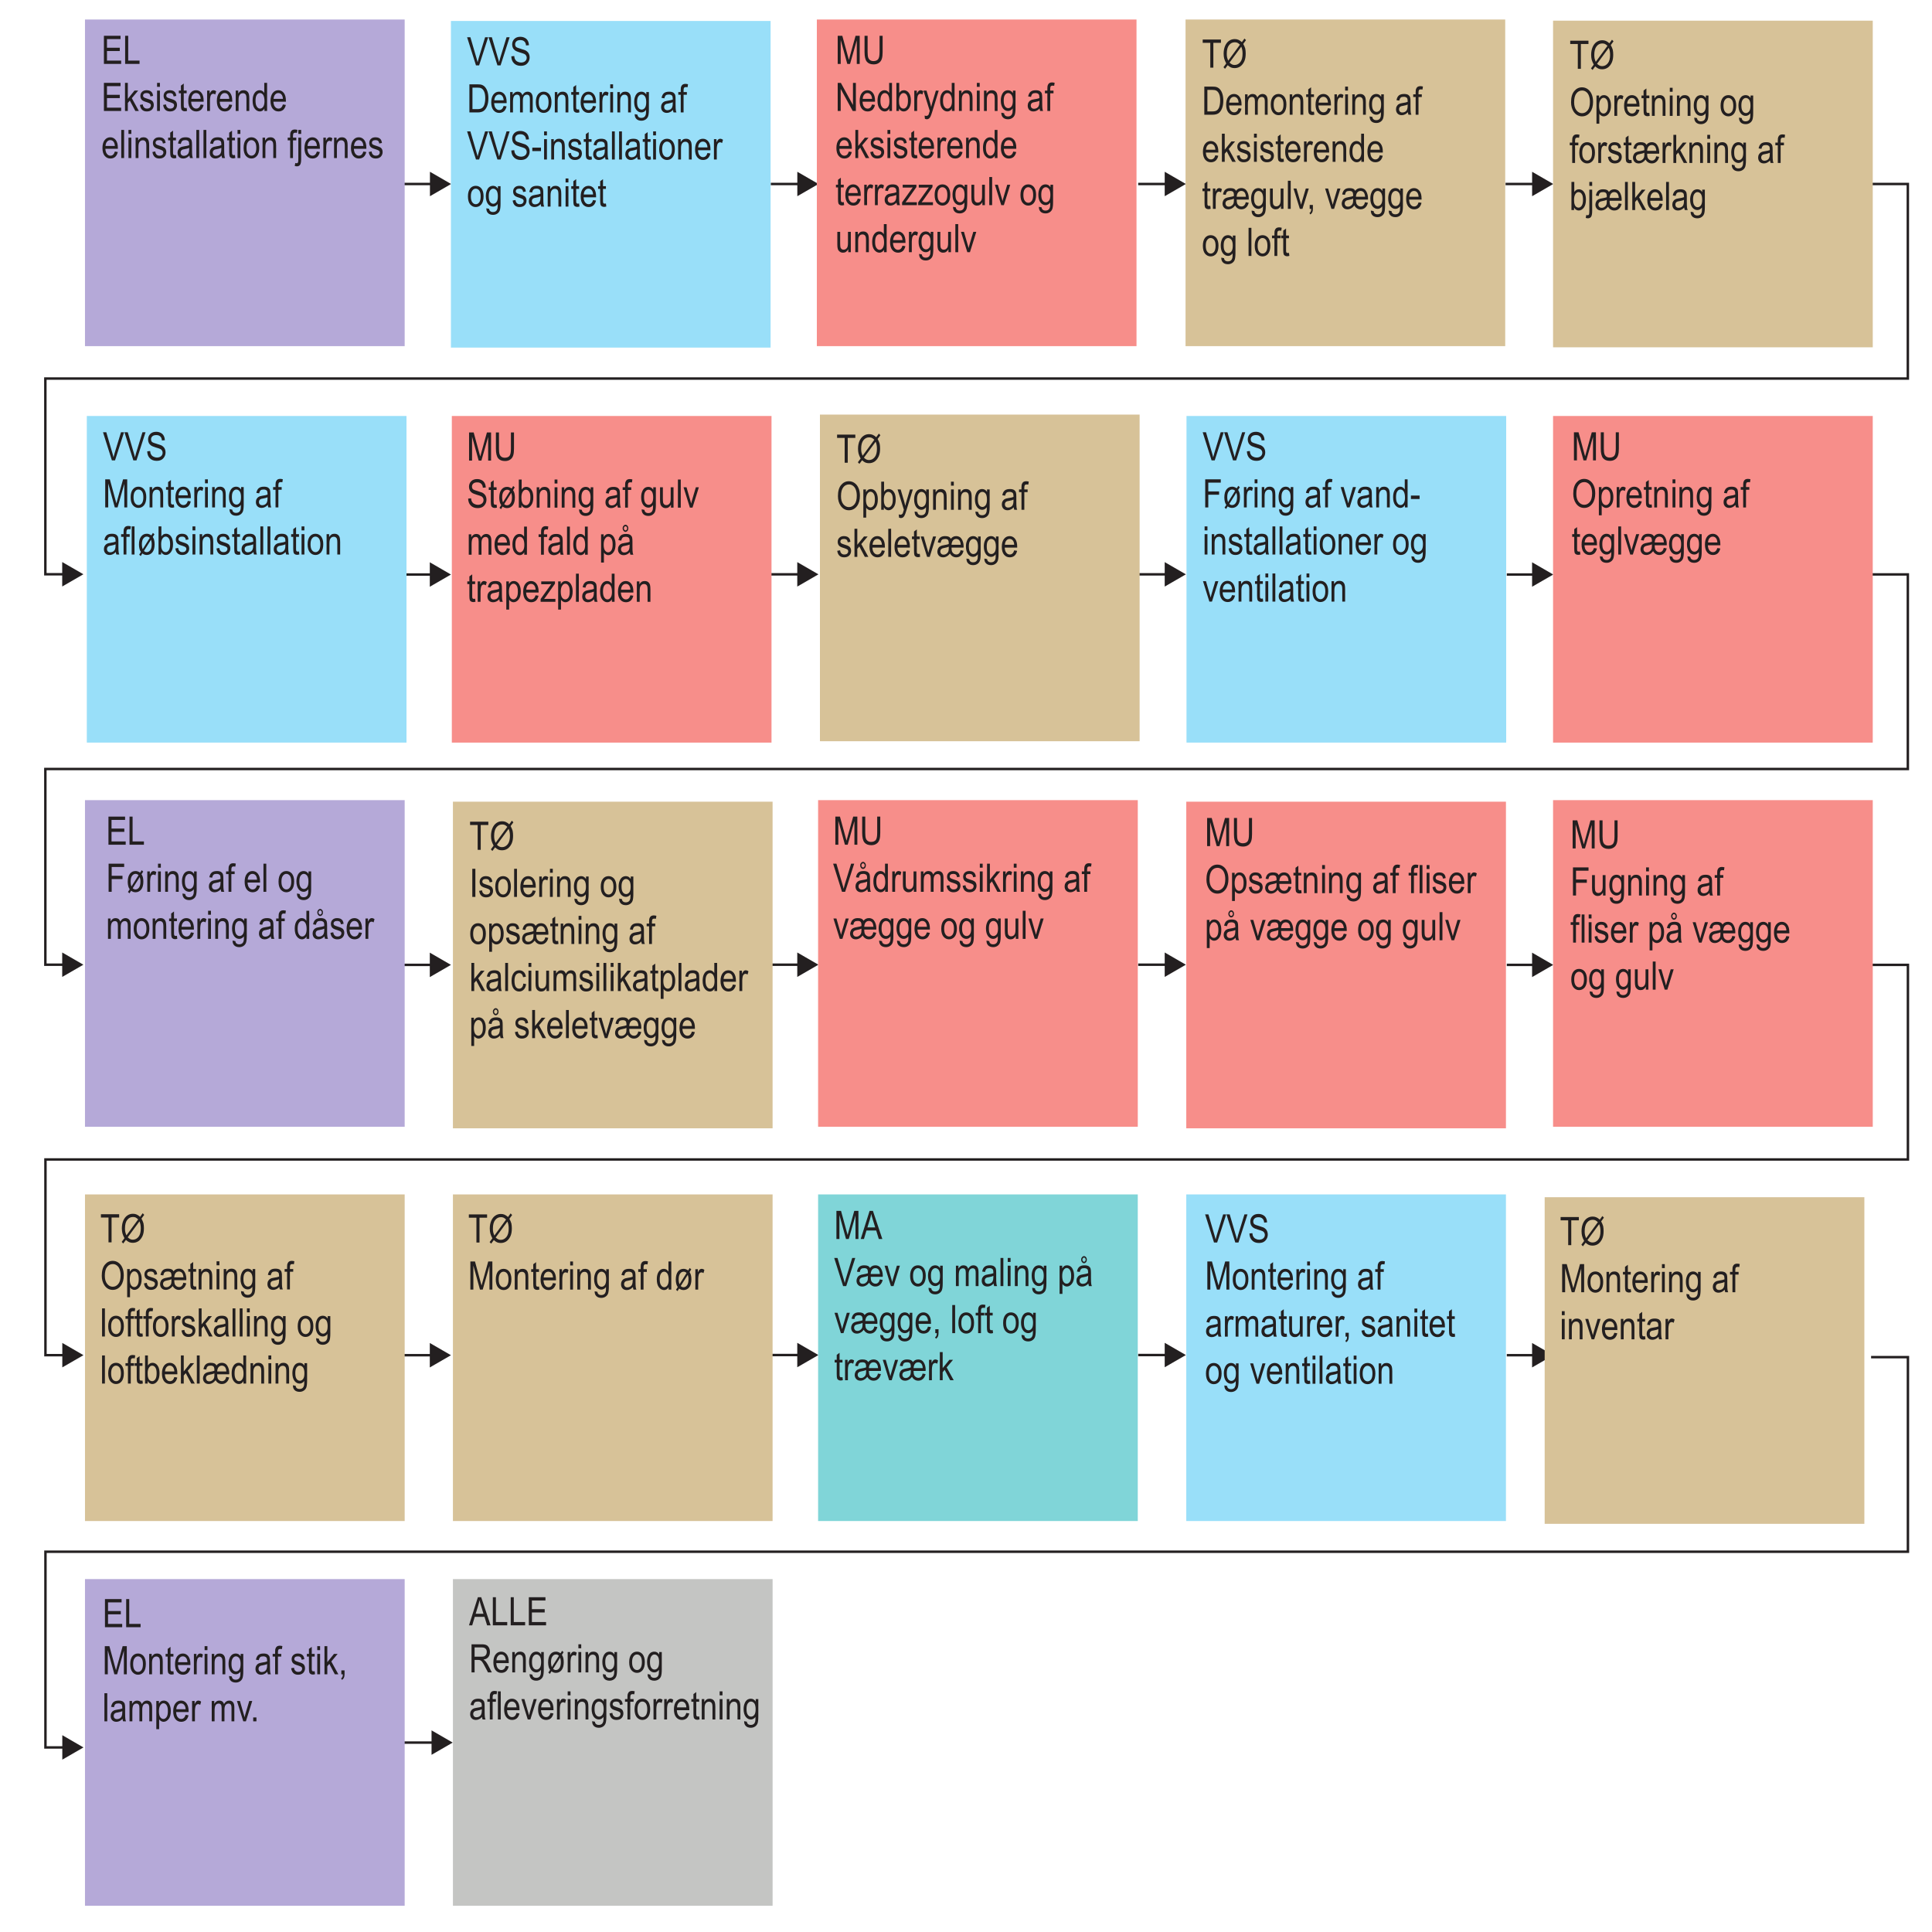 <?xml version="1.0" encoding="UTF-8"?>
<svg xmlns="http://www.w3.org/2000/svg" xmlns:xlink="http://www.w3.org/1999/xlink" width="394.02pt" height="394.02pt" viewBox="0 0 394.02 394.02" version="1.1">
<defs>
<g>
<symbol overflow="visible" id="glyph0-0">
<path style="stroke:none;" d="M 1.688 0 L 1.688 -5 L 0.172 -5 L 0.172 0 Z M 0.359 -4.828 L 1.516 -4.828 L 1.516 -0.203 L 0.359 -0.203 Z M 0.359 -4.828 "/>
</symbol>
<symbol overflow="visible" id="glyph0-1">
<path style="stroke:none;" d="M 2.484 0 L 4.328 -5.734 L 3.703 -5.734 L 2.422 -1.562 C 2.328 -1.25 2.25 -0.938 2.172 -0.625 C 2.109 -0.938 2.016 -1.234 1.922 -1.562 L 0.703 -5.734 L 0.031 -5.734 L 1.844 0 Z M 2.484 0 "/>
</symbol>
<symbol overflow="visible" id="glyph0-2">
<path style="stroke:none;" d="M 0.828 -0.438 C 1.172 -0.078 1.641 0.094 2.219 0.094 C 2.594 0.094 2.906 0.031 3.172 -0.109 C 3.438 -0.25 3.641 -0.469 3.797 -0.734 C 3.953 -1 4.031 -1.297 4.031 -1.625 C 4.031 -1.953 3.953 -2.234 3.812 -2.484 C 3.672 -2.719 3.453 -2.906 3.172 -3.062 C 2.984 -3.141 2.656 -3.25 2.188 -3.391 C 1.719 -3.516 1.406 -3.641 1.266 -3.766 C 1.141 -3.891 1.078 -4.078 1.078 -4.297 C 1.078 -4.547 1.172 -4.766 1.359 -4.922 C 1.531 -5.078 1.797 -5.156 2.156 -5.156 C 2.5 -5.156 2.766 -5.062 2.953 -4.875 C 3.156 -4.703 3.266 -4.422 3.297 -4.062 L 3.891 -4.109 C 3.875 -4.469 3.797 -4.766 3.656 -5.031 C 3.516 -5.281 3.312 -5.484 3.047 -5.609 C 2.781 -5.75 2.484 -5.828 2.125 -5.828 C 1.625 -5.828 1.219 -5.688 0.922 -5.391 C 0.625 -5.094 0.469 -4.719 0.469 -4.25 C 0.469 -3.984 0.531 -3.766 0.625 -3.547 C 0.734 -3.344 0.875 -3.172 1.062 -3.047 C 1.25 -2.906 1.562 -2.781 2.016 -2.641 C 2.516 -2.5 2.828 -2.391 2.984 -2.312 C 3.141 -2.234 3.25 -2.125 3.312 -2 C 3.391 -1.875 3.438 -1.734 3.438 -1.562 C 3.438 -1.266 3.328 -1.031 3.125 -0.859 C 2.922 -0.672 2.625 -0.578 2.266 -0.578 C 2.016 -0.578 1.781 -0.641 1.578 -0.75 C 1.375 -0.844 1.203 -0.984 1.109 -1.172 C 0.984 -1.344 0.922 -1.594 0.891 -1.906 L 0.297 -1.844 C 0.312 -1.25 0.484 -0.781 0.828 -0.438 Z M 0.828 -0.438 "/>
</symbol>
<symbol overflow="visible" id="glyph0-3">
<path style="stroke:none;" d="M 1.172 0 L 1.172 -2.594 L 3.375 -2.594 L 3.375 -3.266 L 1.172 -3.266 L 1.172 -5.062 L 3.719 -5.062 L 3.719 -5.734 L 0.547 -5.734 L 0.547 0 Z M 1.172 0 "/>
</symbol>
<symbol overflow="visible" id="glyph0-4">
<path style="stroke:none;" d="M 2.484 -4.156 C 2.344 -4.219 2.188 -4.234 2.031 -4.234 C 1.562 -4.234 1.188 -4.062 0.891 -3.688 C 0.594 -3.312 0.438 -2.766 0.438 -2.016 C 0.438 -1.688 0.484 -1.391 0.562 -1.094 C 0.609 -0.906 0.703 -0.719 0.844 -0.516 L 0.484 0.031 L 0.797 0.312 L 1.125 -0.219 C 1.391 -0.016 1.688 0.094 2.016 0.094 C 2.484 0.094 2.875 -0.094 3.172 -0.453 C 3.469 -0.812 3.625 -1.359 3.625 -2.078 C 3.625 -2.406 3.594 -2.703 3.531 -2.953 C 3.484 -3.141 3.391 -3.359 3.25 -3.578 L 3.594 -4.125 L 3.281 -4.406 L 2.969 -3.906 C 2.797 -4.031 2.625 -4.109 2.484 -4.156 Z M 1.203 -1.094 C 1.094 -1.359 1.031 -1.688 1.031 -2.094 C 1.031 -2.609 1.125 -3.016 1.328 -3.266 C 1.516 -3.531 1.766 -3.656 2.031 -3.656 C 2.25 -3.656 2.453 -3.578 2.641 -3.391 Z M 3 -2.562 C 3.031 -2.438 3.031 -2.266 3.031 -2.078 C 3.031 -1.531 2.938 -1.141 2.734 -0.875 C 2.547 -0.609 2.297 -0.484 2.016 -0.484 C 1.797 -0.484 1.609 -0.562 1.453 -0.734 L 2.891 -3.016 C 2.938 -2.844 2.984 -2.688 3 -2.562 Z M 3 -2.562 "/>
</symbol>
<symbol overflow="visible" id="glyph0-5">
<path style="stroke:none;" d="M 1 0 L 1 -2.172 C 1 -2.469 1.047 -2.766 1.109 -3.031 C 1.156 -3.172 1.219 -3.297 1.328 -3.391 C 1.422 -3.469 1.531 -3.516 1.656 -3.516 C 1.797 -3.516 1.938 -3.469 2.078 -3.359 L 2.266 -4.016 C 2.078 -4.172 1.875 -4.234 1.688 -4.234 C 1.547 -4.234 1.422 -4.188 1.312 -4.094 C 1.203 -4 1.078 -3.812 0.938 -3.516 L 0.938 -4.156 L 0.422 -4.156 L 0.422 0 Z M 1 0 "/>
</symbol>
<symbol overflow="visible" id="glyph0-6">
<path style="stroke:none;" d="M 1 -4.922 L 1 -5.734 L 0.422 -5.734 L 0.422 -4.922 Z M 1 0 L 1 -4.156 L 0.422 -4.156 L 0.422 0 Z M 1 0 "/>
</symbol>
<symbol overflow="visible" id="glyph0-7">
<path style="stroke:none;" d="M 1 0 L 1 -2.266 C 1 -2.766 1.078 -3.125 1.25 -3.312 C 1.406 -3.531 1.625 -3.625 1.906 -3.625 C 2.047 -3.625 2.172 -3.594 2.281 -3.516 C 2.406 -3.438 2.484 -3.328 2.531 -3.188 C 2.578 -3.047 2.609 -2.828 2.609 -2.516 L 2.609 0 L 3.188 0 L 3.188 -2.547 C 3.188 -2.938 3.156 -3.219 3.109 -3.406 C 3.062 -3.578 3 -3.734 2.906 -3.844 C 2.812 -3.969 2.688 -4.062 2.531 -4.141 C 2.375 -4.203 2.203 -4.234 2.031 -4.234 C 1.797 -4.234 1.578 -4.188 1.406 -4.078 C 1.219 -3.953 1.078 -3.781 0.938 -3.562 L 0.938 -4.156 L 0.422 -4.156 L 0.422 0 Z M 1 0 "/>
</symbol>
<symbol overflow="visible" id="glyph0-8">
<path style="stroke:none;" d="M 0.656 1.328 C 0.891 1.562 1.234 1.688 1.672 1.688 C 2.016 1.688 2.297 1.594 2.531 1.438 C 2.766 1.281 2.938 1.078 3.047 0.797 C 3.141 0.531 3.203 0.078 3.203 -0.562 L 3.203 -4.156 L 2.672 -4.156 L 2.672 -3.656 C 2.547 -3.844 2.406 -3.984 2.234 -4.094 C 2.062 -4.188 1.875 -4.234 1.688 -4.234 C 1.406 -4.234 1.156 -4.156 0.938 -4.016 C 0.719 -3.844 0.531 -3.609 0.406 -3.266 C 0.266 -2.938 0.203 -2.547 0.203 -2.109 C 0.203 -1.438 0.359 -0.906 0.656 -0.516 C 0.938 -0.172 1.266 0 1.688 0 C 1.875 0 2.047 -0.047 2.203 -0.141 C 2.359 -0.219 2.5 -0.359 2.625 -0.531 C 2.625 -0.078 2.609 0.234 2.578 0.391 C 2.516 0.625 2.422 0.797 2.266 0.922 C 2.109 1.047 1.906 1.109 1.656 1.109 C 1.422 1.109 1.234 1.047 1.109 0.938 C 0.969 0.828 0.891 0.672 0.875 0.453 L 0.312 0.344 C 0.297 0.766 0.422 1.094 0.656 1.328 Z M 1.062 -3.281 C 1.25 -3.531 1.453 -3.656 1.703 -3.656 C 1.969 -3.656 2.188 -3.531 2.391 -3.281 C 2.562 -3.031 2.656 -2.641 2.656 -2.125 C 2.656 -1.578 2.578 -1.188 2.391 -0.938 C 2.203 -0.703 1.984 -0.578 1.734 -0.578 C 1.469 -0.578 1.234 -0.703 1.062 -0.953 C 0.875 -1.203 0.797 -1.594 0.797 -2.141 C 0.797 -2.641 0.875 -3.031 1.062 -3.281 Z M 1.062 -3.281 "/>
</symbol>
<symbol overflow="visible" id="glyph0-9">
<path style="stroke:none;" d=""/>
</symbol>
<symbol overflow="visible" id="glyph0-10">
<path style="stroke:none;" d="M 2.766 0 L 3.359 0 C 3.281 -0.156 3.234 -0.328 3.219 -0.5 C 3.188 -0.672 3.172 -1.078 3.172 -1.734 L 3.172 -2.672 C 3.172 -3.062 3.156 -3.344 3.094 -3.547 C 3.047 -3.734 2.906 -3.906 2.719 -4.047 C 2.5 -4.172 2.219 -4.234 1.875 -4.234 C 1.406 -4.234 1.062 -4.141 0.812 -3.938 C 0.562 -3.734 0.406 -3.422 0.312 -2.969 L 0.891 -2.875 C 0.953 -3.172 1.062 -3.391 1.188 -3.5 C 1.312 -3.609 1.516 -3.656 1.797 -3.656 C 2.094 -3.656 2.297 -3.578 2.453 -3.422 C 2.547 -3.297 2.594 -3.094 2.594 -2.812 L 2.594 -2.625 C 2.375 -2.531 2.031 -2.453 1.562 -2.391 C 1.219 -2.344 0.953 -2.266 0.781 -2.156 C 0.609 -2.062 0.469 -1.906 0.375 -1.734 C 0.266 -1.547 0.219 -1.328 0.219 -1.094 C 0.219 -0.734 0.328 -0.438 0.547 -0.219 C 0.75 -0.016 1.031 0.094 1.391 0.094 C 1.609 0.094 1.828 0.047 2.047 -0.062 C 2.25 -0.156 2.453 -0.312 2.641 -0.516 C 2.656 -0.312 2.703 -0.141 2.766 0 Z M 2.594 -1.828 C 2.594 -1.484 2.547 -1.219 2.469 -1.047 C 2.391 -0.859 2.266 -0.719 2.094 -0.609 C 1.922 -0.516 1.734 -0.453 1.531 -0.453 C 1.312 -0.453 1.141 -0.516 1.031 -0.625 C 0.906 -0.75 0.844 -0.906 0.844 -1.109 C 0.844 -1.234 0.859 -1.359 0.922 -1.453 C 0.969 -1.547 1.047 -1.609 1.141 -1.672 C 1.234 -1.734 1.406 -1.781 1.656 -1.812 C 2.078 -1.891 2.391 -1.969 2.594 -2.078 Z M 2.594 -1.828 "/>
</symbol>
<symbol overflow="visible" id="glyph0-11">
<path style="stroke:none;" d="M 1.156 0 L 1.156 -3.609 L 1.828 -3.609 L 1.828 -4.156 L 1.156 -4.156 L 1.156 -4.531 C 1.156 -4.781 1.203 -4.953 1.266 -5.047 C 1.344 -5.125 1.469 -5.172 1.641 -5.172 C 1.75 -5.172 1.859 -5.156 1.969 -5.141 L 2.062 -5.75 C 1.875 -5.797 1.688 -5.828 1.516 -5.828 C 1.312 -5.828 1.141 -5.781 1 -5.703 C 0.859 -5.609 0.75 -5.484 0.688 -5.312 C 0.609 -5.156 0.578 -4.922 0.578 -4.594 L 0.578 -4.156 L 0.078 -4.156 L 0.078 -3.609 L 0.578 -3.609 L 0.578 0 Z M 1.156 0 "/>
</symbol>
<symbol overflow="visible" id="glyph0-12">
<path style="stroke:none;" d="M 1.922 0 L 3.219 -4.156 L 2.609 -4.156 L 1.859 -1.625 C 1.766 -1.312 1.703 -1.047 1.641 -0.828 C 1.578 -1.109 1.516 -1.391 1.422 -1.656 L 0.703 -4.156 L 0.094 -4.156 L 1.391 0 Z M 1.922 0 "/>
</symbol>
<symbol overflow="visible" id="glyph0-13">
<path style="stroke:none;" d="M 3.172 0 L 3.172 -5.734 L 2.594 -5.734 L 2.594 -3.672 C 2.484 -3.844 2.359 -3.984 2.188 -4.094 C 2.031 -4.188 1.844 -4.234 1.656 -4.234 C 1.391 -4.234 1.156 -4.156 0.938 -4 C 0.719 -3.844 0.547 -3.594 0.406 -3.266 C 0.281 -2.938 0.219 -2.547 0.219 -2.078 C 0.219 -1.391 0.359 -0.844 0.656 -0.469 C 0.953 -0.094 1.297 0.094 1.703 0.094 C 1.891 0.094 2.062 0.047 2.234 -0.062 C 2.391 -0.172 2.531 -0.312 2.625 -0.516 L 2.625 0 Z M 1.078 -3.281 C 1.25 -3.531 1.453 -3.656 1.703 -3.656 C 1.969 -3.656 2.188 -3.531 2.375 -3.266 C 2.547 -2.984 2.641 -2.562 2.641 -1.984 C 2.641 -1.484 2.547 -1.109 2.375 -0.859 C 2.188 -0.609 1.984 -0.484 1.734 -0.484 C 1.484 -0.484 1.266 -0.609 1.094 -0.875 C 0.906 -1.125 0.812 -1.531 0.812 -2.078 C 0.812 -2.609 0.891 -3.031 1.078 -3.281 Z M 1.078 -3.281 "/>
</symbol>
<symbol overflow="visible" id="glyph0-14">
<path style="stroke:none;" d="M 1.969 -1.719 L 1.969 -2.422 L 0.203 -2.422 L 0.203 -1.719 Z M 1.969 -1.719 "/>
</symbol>
<symbol overflow="visible" id="glyph0-15">
<path style="stroke:none;" d="M 1.609 0.094 C 2.062 0.094 2.391 -0.031 2.641 -0.266 C 2.891 -0.516 3.031 -0.844 3.031 -1.234 C 3.031 -1.453 2.984 -1.641 2.906 -1.797 C 2.828 -1.953 2.719 -2.078 2.578 -2.156 C 2.453 -2.25 2.141 -2.375 1.656 -2.516 C 1.297 -2.625 1.094 -2.719 1.031 -2.766 C 0.906 -2.859 0.844 -2.969 0.844 -3.125 C 0.844 -3.281 0.906 -3.422 1.031 -3.516 C 1.156 -3.609 1.344 -3.656 1.594 -3.656 C 2.047 -3.656 2.281 -3.438 2.344 -2.969 L 2.891 -3.078 C 2.859 -3.359 2.781 -3.578 2.688 -3.734 C 2.578 -3.891 2.438 -4.016 2.25 -4.109 C 2.062 -4.188 1.828 -4.234 1.578 -4.234 C 1.172 -4.234 0.859 -4.125 0.641 -3.906 C 0.406 -3.688 0.297 -3.406 0.297 -3.047 C 0.297 -2.844 0.344 -2.656 0.422 -2.5 C 0.5 -2.344 0.625 -2.203 0.781 -2.109 C 0.922 -2.016 1.219 -1.891 1.672 -1.766 C 1.984 -1.656 2.188 -1.578 2.25 -1.516 C 2.375 -1.438 2.438 -1.297 2.438 -1.141 C 2.438 -0.938 2.359 -0.797 2.219 -0.656 C 2.094 -0.547 1.891 -0.484 1.641 -0.484 C 1.406 -0.484 1.203 -0.547 1.062 -0.703 C 0.906 -0.828 0.812 -1.062 0.781 -1.344 L 0.203 -1.234 C 0.328 -0.359 0.797 0.094 1.609 0.094 Z M 1.609 0.094 "/>
</symbol>
<symbol overflow="visible" id="glyph0-16">
<path style="stroke:none;" d="M 1.453 -0.594 C 1.312 -0.594 1.234 -0.641 1.172 -0.75 C 1.141 -0.812 1.125 -0.953 1.125 -1.172 L 1.125 -3.609 L 1.719 -3.609 L 1.719 -4.156 L 1.125 -4.156 L 1.125 -5.594 L 0.547 -5.172 L 0.547 -4.156 L 0.125 -4.156 L 0.125 -3.609 L 0.547 -3.609 L 0.547 -1.219 C 0.547 -0.797 0.578 -0.531 0.625 -0.391 C 0.656 -0.25 0.75 -0.141 0.875 -0.062 C 1 0.016 1.156 0.062 1.359 0.062 C 1.484 0.062 1.625 0.031 1.797 -0.016 L 1.719 -0.625 C 1.609 -0.609 1.516 -0.594 1.453 -0.594 Z M 1.453 -0.594 "/>
</symbol>
<symbol overflow="visible" id="glyph0-17">
<path style="stroke:none;" d="M 0.984 0 L 0.984 -5.734 L 0.406 -5.734 L 0.406 0 Z M 0.984 0 "/>
</symbol>
<symbol overflow="visible" id="glyph0-18">
<path style="stroke:none;" d="M 0.656 -0.453 C 0.969 -0.094 1.344 0.094 1.797 0.094 C 2.266 0.094 2.641 -0.094 2.938 -0.453 C 3.234 -0.812 3.391 -1.375 3.391 -2.109 C 3.391 -2.797 3.234 -3.328 2.938 -3.703 C 2.625 -4.062 2.25 -4.234 1.797 -4.234 C 1.344 -4.234 0.953 -4.062 0.656 -3.703 C 0.359 -3.328 0.203 -2.797 0.203 -2.078 C 0.203 -1.359 0.359 -0.812 0.656 -0.453 Z M 1.094 -3.266 C 1.281 -3.531 1.516 -3.656 1.781 -3.656 C 2.078 -3.656 2.312 -3.531 2.516 -3.266 C 2.703 -3.016 2.797 -2.609 2.797 -2.078 C 2.797 -1.547 2.703 -1.141 2.516 -0.875 C 2.312 -0.609 2.094 -0.484 1.812 -0.484 C 1.531 -0.484 1.281 -0.609 1.094 -0.875 C 0.891 -1.141 0.797 -1.531 0.797 -2.078 C 0.797 -2.609 0.891 -3.016 1.094 -3.266 Z M 1.094 -3.266 "/>
</symbol>
<symbol overflow="visible" id="glyph0-19">
<path style="stroke:none;" d="M 1.844 -0.484 C 1.562 -0.484 1.344 -0.594 1.141 -0.844 C 0.938 -1.078 0.844 -1.422 0.812 -1.891 L 3.359 -1.891 L 3.359 -2.078 C 3.359 -2.781 3.219 -3.312 2.922 -3.688 C 2.625 -4.062 2.25 -4.234 1.812 -4.234 C 1.359 -4.234 0.969 -4.047 0.672 -3.672 C 0.375 -3.297 0.219 -2.75 0.219 -2.047 C 0.219 -1.344 0.375 -0.812 0.672 -0.453 C 0.969 -0.094 1.359 0.094 1.844 0.094 C 2.219 0.094 2.547 -0.016 2.812 -0.234 C 3.062 -0.469 3.25 -0.797 3.344 -1.234 L 2.75 -1.328 C 2.578 -0.766 2.281 -0.484 1.844 -0.484 Z M 1.156 -3.344 C 1.344 -3.562 1.547 -3.656 1.812 -3.656 C 2.109 -3.656 2.344 -3.531 2.516 -3.281 C 2.641 -3.094 2.734 -2.828 2.75 -2.469 L 0.844 -2.469 C 0.875 -2.844 0.969 -3.125 1.156 -3.344 Z M 1.156 -3.344 "/>
</symbol>
<symbol overflow="visible" id="glyph0-20">
<path style="stroke:none;" d="M 4.031 0 L 4.031 -0.672 L 1.141 -0.672 L 1.141 -2.625 L 3.75 -2.625 L 3.75 -3.297 L 1.141 -3.297 L 1.141 -5.062 L 3.906 -5.062 L 3.906 -5.734 L 0.516 -5.734 L 0.516 0 Z M 4.031 0 "/>
</symbol>
<symbol overflow="visible" id="glyph0-21">
<path style="stroke:none;" d="M 3.406 0 L 3.406 -0.672 L 1.094 -0.672 L 1.094 -5.734 L 0.469 -5.734 L 0.469 0 Z M 3.406 0 "/>
</symbol>
<symbol overflow="visible" id="glyph0-22">
<path style="stroke:none;" d="M 1.094 0 L 1.094 -4.891 L 2.438 0 L 3 0 L 4.375 -4.812 L 4.375 0 L 4.969 0 L 4.969 -5.734 L 4.125 -5.734 L 3.016 -1.75 C 2.891 -1.344 2.812 -1.031 2.766 -0.828 L 2.531 -1.672 L 1.422 -5.734 L 0.484 -5.734 L 0.484 0 Z M 1.094 0 "/>
</symbol>
<symbol overflow="visible" id="glyph0-23">
<path style="stroke:none;" d="M 1.016 0 L 1.016 -1.641 L 1.422 -2.125 L 2.547 0 L 3.266 0 L 1.828 -2.609 L 3.125 -4.156 L 2.375 -4.156 L 1.016 -2.469 L 1.016 -5.734 L 0.438 -5.734 L 0.438 0 Z M 1.016 0 "/>
</symbol>
<symbol overflow="visible" id="glyph0-24">
<path style="stroke:none;" d="M 0.906 0 C 0.906 0.25 0.875 0.438 0.812 0.547 C 0.75 0.688 0.672 0.766 0.547 0.828 L 0.719 1.141 C 0.891 1.047 1.016 0.906 1.109 0.734 C 1.203 0.547 1.25 0.312 1.25 0 L 1.25 -0.797 L 0.594 -0.797 L 0.594 0 Z M 0.906 0 "/>
</symbol>
<symbol overflow="visible" id="glyph0-25">
<path style="stroke:none;" d="M 1 0 L 1 -2.156 C 1 -2.719 1.078 -3.109 1.219 -3.312 C 1.375 -3.531 1.578 -3.625 1.844 -3.625 C 2.031 -3.625 2.172 -3.562 2.281 -3.422 C 2.391 -3.281 2.438 -3.047 2.438 -2.703 L 2.438 0 L 3.016 0 L 3.016 -2.406 C 3.016 -2.828 3.094 -3.141 3.25 -3.344 C 3.406 -3.531 3.609 -3.625 3.859 -3.625 C 3.969 -3.625 4.094 -3.594 4.188 -3.531 C 4.281 -3.469 4.359 -3.375 4.391 -3.234 C 4.438 -3.125 4.453 -2.906 4.453 -2.609 L 4.453 0 L 5.031 0 L 5.031 -2.844 C 5.031 -3.344 4.938 -3.688 4.75 -3.906 C 4.562 -4.125 4.297 -4.234 3.969 -4.234 C 3.766 -4.234 3.562 -4.172 3.391 -4.062 C 3.219 -3.938 3.062 -3.766 2.922 -3.516 C 2.859 -3.75 2.734 -3.922 2.578 -4.062 C 2.406 -4.172 2.203 -4.234 1.969 -4.234 C 1.766 -4.234 1.562 -4.188 1.391 -4.062 C 1.203 -3.938 1.062 -3.781 0.938 -3.562 L 0.938 -4.156 L 0.422 -4.156 L 0.422 0 Z M 1 0 "/>
</symbol>
<symbol overflow="visible" id="glyph0-26">
<path style="stroke:none;" d="M 1 1.594 L 1 -0.422 C 1.109 -0.25 1.25 -0.125 1.406 -0.047 C 1.547 0.047 1.719 0.094 1.891 0.094 C 2.281 0.094 2.641 -0.094 2.938 -0.484 C 3.234 -0.859 3.375 -1.406 3.375 -2.109 C 3.375 -2.562 3.312 -2.953 3.172 -3.281 C 3.047 -3.594 2.875 -3.844 2.656 -4 C 2.453 -4.156 2.203 -4.234 1.938 -4.234 C 1.734 -4.234 1.547 -4.188 1.391 -4.094 C 1.234 -3.984 1.094 -3.828 0.953 -3.609 L 0.953 -4.156 L 0.422 -4.156 L 0.422 1.594 Z M 1.234 -3.266 C 1.422 -3.547 1.625 -3.688 1.859 -3.688 C 2.125 -3.688 2.344 -3.562 2.516 -3.297 C 2.703 -3.047 2.781 -2.625 2.781 -2.094 C 2.781 -1.547 2.703 -1.141 2.516 -0.875 C 2.328 -0.609 2.109 -0.484 1.875 -0.484 C 1.609 -0.484 1.406 -0.609 1.219 -0.859 C 1.047 -1.109 0.953 -1.516 0.953 -2.047 C 0.953 -2.578 1.047 -2.984 1.234 -3.266 Z M 1.234 -3.266 "/>
</symbol>
<symbol overflow="visible" id="glyph0-27">
<path style="stroke:none;" d="M 1.266 0 L 1.266 -0.797 L 0.609 -0.797 L 0.609 0 Z M 1.266 0 "/>
</symbol>
<symbol overflow="visible" id="glyph0-28">
<path style="stroke:none;" d="M 0.953 -0.516 C 1.078 -0.312 1.203 -0.156 1.375 -0.062 C 1.531 0.047 1.703 0.094 1.906 0.094 C 2.297 0.094 2.641 -0.094 2.938 -0.484 C 3.234 -0.859 3.375 -1.406 3.375 -2.109 C 3.375 -2.562 3.312 -2.953 3.188 -3.281 C 3.047 -3.594 2.875 -3.844 2.656 -4 C 2.438 -4.156 2.203 -4.234 1.938 -4.234 C 1.75 -4.234 1.562 -4.188 1.422 -4.109 C 1.266 -4.016 1.125 -3.875 1 -3.688 L 1 -5.734 L 0.422 -5.734 L 0.422 0 L 0.953 0 Z M 1.234 -3.266 C 1.422 -3.531 1.625 -3.656 1.859 -3.656 C 2.125 -3.656 2.344 -3.531 2.516 -3.281 C 2.703 -3.031 2.781 -2.625 2.781 -2.078 C 2.781 -1.547 2.703 -1.156 2.516 -0.875 C 2.328 -0.609 2.109 -0.484 1.875 -0.484 C 1.703 -0.484 1.547 -0.531 1.406 -0.641 C 1.25 -0.766 1.141 -0.922 1.078 -1.141 C 0.984 -1.359 0.953 -1.672 0.953 -2.109 C 0.953 -2.609 1.047 -2.984 1.234 -3.266 Z M 1.234 -3.266 "/>
</symbol>
<symbol overflow="visible" id="glyph0-29">
<path style="stroke:none;" d="M 2.188 0 C 2.672 0 3.062 -0.094 3.359 -0.281 C 3.656 -0.469 3.906 -0.797 4.094 -1.25 C 4.281 -1.703 4.375 -2.25 4.375 -2.891 C 4.375 -3.406 4.312 -3.844 4.203 -4.203 C 4.094 -4.578 3.938 -4.875 3.734 -5.125 C 3.531 -5.375 3.297 -5.531 3.031 -5.625 C 2.828 -5.703 2.516 -5.734 2.109 -5.734 L 0.5 -5.734 L 0.5 0 Z M 1.125 -5.062 L 2.109 -5.062 C 2.469 -5.062 2.734 -5.016 2.891 -4.938 C 3.141 -4.828 3.344 -4.609 3.5 -4.266 C 3.656 -3.938 3.734 -3.484 3.734 -2.906 C 3.734 -2.359 3.656 -1.891 3.516 -1.5 C 3.406 -1.219 3.234 -1 3.031 -0.875 C 2.828 -0.734 2.516 -0.672 2.125 -0.672 L 1.125 -0.672 Z M 1.125 -5.062 "/>
</symbol>
<symbol overflow="visible" id="glyph0-30">
<path style="stroke:none;" d="M 2.766 0 L 3.359 0 C 3.281 -0.156 3.234 -0.328 3.219 -0.5 C 3.188 -0.672 3.172 -1.078 3.172 -1.734 L 3.172 -2.672 C 3.172 -3.062 3.156 -3.344 3.094 -3.547 C 3.047 -3.734 2.906 -3.906 2.719 -4.047 C 2.5 -4.172 2.219 -4.234 1.875 -4.234 C 1.406 -4.234 1.062 -4.141 0.812 -3.938 C 0.562 -3.734 0.406 -3.422 0.312 -2.969 L 0.891 -2.875 C 0.953 -3.172 1.062 -3.391 1.188 -3.5 C 1.312 -3.609 1.516 -3.656 1.797 -3.656 C 2.094 -3.656 2.297 -3.578 2.453 -3.422 C 2.547 -3.297 2.594 -3.094 2.594 -2.812 L 2.594 -2.625 C 2.375 -2.531 2.031 -2.453 1.562 -2.391 C 1.219 -2.344 0.953 -2.266 0.781 -2.156 C 0.609 -2.062 0.469 -1.906 0.375 -1.734 C 0.266 -1.547 0.219 -1.328 0.219 -1.094 C 0.219 -0.734 0.328 -0.438 0.547 -0.219 C 0.75 -0.016 1.031 0.094 1.391 0.094 C 1.609 0.094 1.828 0.047 2.047 -0.062 C 2.25 -0.156 2.453 -0.312 2.641 -0.516 C 2.656 -0.312 2.703 -0.141 2.766 0 Z M 2.594 -1.828 C 2.594 -1.484 2.547 -1.219 2.469 -1.047 C 2.391 -0.859 2.266 -0.719 2.094 -0.609 C 1.922 -0.516 1.734 -0.453 1.531 -0.453 C 1.312 -0.453 1.141 -0.516 1.031 -0.625 C 0.906 -0.75 0.844 -0.906 0.844 -1.109 C 0.844 -1.234 0.859 -1.359 0.922 -1.453 C 0.969 -1.547 1.047 -1.609 1.141 -1.672 C 1.234 -1.734 1.406 -1.781 1.656 -1.812 C 2.078 -1.891 2.391 -1.969 2.594 -2.078 Z M 1.359 -4.875 C 1.469 -4.734 1.594 -4.656 1.75 -4.656 C 1.906 -4.656 2.047 -4.734 2.156 -4.859 C 2.266 -5 2.328 -5.172 2.328 -5.391 C 2.328 -5.594 2.266 -5.766 2.156 -5.891 C 2.047 -6.031 1.906 -6.109 1.75 -6.109 C 1.594 -6.109 1.469 -6.031 1.359 -5.891 C 1.234 -5.766 1.172 -5.594 1.172 -5.406 C 1.172 -5.188 1.234 -5.016 1.359 -4.875 Z M 1.531 -5.688 C 1.594 -5.766 1.672 -5.812 1.766 -5.812 C 1.844 -5.812 1.922 -5.766 1.984 -5.688 C 2.062 -5.609 2.094 -5.5 2.094 -5.391 C 2.094 -5.266 2.062 -5.156 1.984 -5.078 C 1.922 -5 1.844 -4.953 1.766 -4.953 C 1.672 -4.953 1.594 -5 1.531 -5.078 C 1.453 -5.156 1.422 -5.266 1.422 -5.391 C 1.422 -5.516 1.453 -5.609 1.531 -5.688 Z M 1.531 -5.688 "/>
</symbol>
<symbol overflow="visible" id="glyph0-31">
<path style="stroke:none;" d="M 3.562 -2.422 C 3.562 -1.703 3.469 -1.203 3.266 -0.953 C 3.078 -0.719 2.75 -0.578 2.312 -0.578 C 2.047 -0.578 1.828 -0.641 1.641 -0.766 C 1.469 -0.891 1.328 -1.062 1.25 -1.297 C 1.172 -1.531 1.125 -1.906 1.125 -2.422 L 1.125 -5.734 L 0.5 -5.734 L 0.5 -2.422 C 0.5 -1.484 0.656 -0.828 0.969 -0.453 C 1.266 -0.094 1.734 0.094 2.359 0.094 C 2.797 0.094 3.156 -0.016 3.438 -0.219 C 3.734 -0.422 3.922 -0.703 4.031 -1.062 C 4.141 -1.406 4.188 -1.859 4.188 -2.422 L 4.188 -5.734 L 3.562 -5.734 Z M 3.562 -2.422 "/>
</symbol>
<symbol overflow="visible" id="glyph0-32">
<path style="stroke:none;" d="M 3.156 0 L 3.156 -4.156 L 2.578 -4.156 L 2.578 -1.922 C 2.578 -1.406 2.516 -1.047 2.359 -0.859 C 2.188 -0.625 1.953 -0.516 1.688 -0.516 C 1.531 -0.516 1.406 -0.547 1.281 -0.641 C 1.172 -0.734 1.094 -0.844 1.047 -0.984 C 1.016 -1.141 0.984 -1.422 0.984 -1.844 L 0.984 -4.156 L 0.406 -4.156 L 0.406 -1.578 C 0.406 -1.188 0.438 -0.891 0.5 -0.672 C 0.562 -0.453 0.703 -0.266 0.891 -0.125 C 1.078 0.031 1.297 0.094 1.562 0.094 C 1.797 0.094 2 0.047 2.172 -0.078 C 2.359 -0.203 2.516 -0.375 2.641 -0.609 L 2.641 0 Z M 3.156 0 "/>
</symbol>
<symbol overflow="visible" id="glyph0-33">
<path style="stroke:none;" d="M 3.141 0 L 3.141 -0.594 L 1.562 -0.594 C 1.344 -0.594 1.094 -0.594 0.828 -0.562 L 1.188 -1.047 L 3.047 -3.688 L 3.047 -4.156 L 0.25 -4.156 L 0.25 -3.578 L 1.641 -3.578 C 1.828 -3.578 2.047 -3.594 2.297 -3.609 L 0.125 -0.562 L 0.125 0 Z M 3.141 0 "/>
</symbol>
<symbol overflow="visible" id="glyph0-34">
<path style="stroke:none;" d="M 0.906 -0.812 C 1.344 -0.203 1.891 0.094 2.578 0.094 C 3.266 0.094 3.828 -0.203 4.25 -0.781 C 4.641 -1.312 4.828 -2.016 4.828 -2.859 C 4.828 -3.469 4.734 -4.016 4.531 -4.453 C 4.344 -4.891 4.062 -5.234 3.719 -5.469 C 3.391 -5.703 3 -5.828 2.578 -5.828 C 1.938 -5.828 1.406 -5.562 0.984 -5.047 C 0.547 -4.516 0.344 -3.766 0.344 -2.781 C 0.344 -2.016 0.531 -1.359 0.906 -0.812 Z M 1.438 -4.594 C 1.734 -4.984 2.125 -5.172 2.594 -5.172 C 2.875 -5.172 3.156 -5.094 3.406 -4.906 C 3.641 -4.734 3.828 -4.5 3.953 -4.188 C 4.109 -3.812 4.188 -3.375 4.188 -2.875 C 4.188 -2.109 4.047 -1.531 3.734 -1.141 C 3.422 -0.75 3.047 -0.547 2.578 -0.547 C 2.141 -0.547 1.75 -0.75 1.438 -1.141 C 1.125 -1.531 0.969 -2.078 0.969 -2.781 C 0.969 -3.594 1.125 -4.203 1.438 -4.594 Z M 1.438 -4.594 "/>
</symbol>
<symbol overflow="visible" id="glyph0-35">
<path style="stroke:none;" d="M 4.938 -1.359 C 4.891 -1.078 4.781 -0.859 4.625 -0.703 C 4.469 -0.547 4.281 -0.484 4.078 -0.484 C 3.891 -0.484 3.719 -0.531 3.562 -0.641 C 3.406 -0.75 3.281 -0.891 3.203 -1.062 C 3.141 -1.234 3.094 -1.516 3.094 -1.891 L 5.547 -1.891 L 5.562 -2.125 C 5.562 -2.562 5.484 -2.938 5.344 -3.281 C 5.203 -3.609 5.031 -3.859 4.812 -4.016 C 4.578 -4.156 4.344 -4.234 4.047 -4.234 C 3.594 -4.234 3.234 -4.062 2.953 -3.688 C 2.859 -3.875 2.719 -4.016 2.531 -4.109 C 2.359 -4.188 2.109 -4.234 1.781 -4.234 C 1.359 -4.234 1.031 -4.141 0.797 -3.938 C 0.547 -3.734 0.391 -3.406 0.297 -2.938 L 0.859 -2.859 C 0.922 -3.172 1.016 -3.391 1.156 -3.5 C 1.281 -3.609 1.484 -3.656 1.781 -3.656 C 2.047 -3.656 2.234 -3.594 2.359 -3.469 C 2.469 -3.344 2.531 -3.109 2.531 -2.766 L 2.516 -2.609 C 2.297 -2.531 2.031 -2.469 1.719 -2.422 C 1.281 -2.359 0.984 -2.266 0.797 -2.172 C 0.609 -2.062 0.469 -1.922 0.375 -1.734 C 0.266 -1.531 0.203 -1.312 0.203 -1.094 C 0.203 -0.75 0.312 -0.453 0.531 -0.234 C 0.734 -0.016 1.016 0.094 1.375 0.094 C 1.875 0.094 2.359 -0.156 2.781 -0.688 C 2.938 -0.406 3.141 -0.203 3.344 -0.094 C 3.547 0.031 3.781 0.094 4.047 0.094 C 4.422 0.094 4.734 -0.016 4.984 -0.25 C 5.25 -0.469 5.438 -0.812 5.547 -1.25 Z M 3.391 -3.359 C 3.562 -3.562 3.781 -3.656 4.047 -3.656 C 4.297 -3.656 4.5 -3.562 4.672 -3.391 C 4.844 -3.188 4.938 -2.891 4.969 -2.469 L 3.094 -2.469 C 3.125 -2.859 3.219 -3.156 3.391 -3.359 Z M 2.484 -1.25 C 2.438 -1.031 2.312 -0.828 2.125 -0.688 C 1.938 -0.531 1.734 -0.453 1.484 -0.453 C 1.266 -0.453 1.109 -0.516 0.984 -0.641 C 0.875 -0.766 0.812 -0.922 0.812 -1.109 C 0.812 -1.312 0.875 -1.469 1.016 -1.594 C 1.109 -1.688 1.266 -1.75 1.5 -1.797 C 2.016 -1.891 2.359 -1.984 2.531 -2.078 C 2.531 -1.656 2.516 -1.391 2.484 -1.25 Z M 2.484 -1.25 "/>
</symbol>
<symbol overflow="visible" id="glyph0-36">
<path style="stroke:none;" d="M 1.094 0 L 1.094 -4.5 L 3.547 0 L 4.188 0 L 4.188 -5.734 L 3.594 -5.734 L 3.594 -1.219 L 1.125 -5.734 L 0.484 -5.734 L 0.484 0 Z M 1.094 0 "/>
</symbol>
<symbol overflow="visible" id="glyph0-37">
<path style="stroke:none;" d="M 0.781 1.688 C 0.938 1.688 1.078 1.641 1.203 1.562 C 1.312 1.484 1.438 1.344 1.531 1.156 C 1.625 0.984 1.766 0.609 1.922 0.078 L 3.219 -4.156 L 2.641 -4.156 L 1.922 -1.75 C 1.828 -1.453 1.75 -1.141 1.688 -0.812 C 1.609 -1.156 1.531 -1.469 1.438 -1.766 L 0.734 -4.156 L 0.109 -4.156 L 1.391 -0.016 C 1.266 0.422 1.188 0.656 1.172 0.703 C 1.125 0.797 1.047 0.875 0.969 0.922 C 0.891 0.969 0.797 1 0.672 1 C 0.578 1 0.469 0.969 0.344 0.938 L 0.406 1.594 C 0.547 1.641 0.672 1.688 0.781 1.688 Z M 0.781 1.688 "/>
</symbol>
<symbol overflow="visible" id="glyph0-38">
<path style="stroke:none;" d="M 0.641 0 L 1.156 -1.734 L 3.141 -1.734 L 3.672 0 L 4.391 0 L 2.469 -5.734 L 1.797 -5.734 L -0.016 0 Z M 1.859 -4.031 C 1.969 -4.391 2.062 -4.766 2.125 -5.125 C 2.188 -4.828 2.297 -4.422 2.453 -3.938 L 2.938 -2.359 L 1.344 -2.359 Z M 1.859 -4.031 "/>
</symbol>
<symbol overflow="visible" id="glyph0-39">
<path style="stroke:none;" d="M 2.344 0 L 2.344 -5.062 L 3.891 -5.062 L 3.891 -5.734 L 0.172 -5.734 L 0.172 -5.062 L 1.719 -5.062 L 1.719 0 Z M 2.344 0 "/>
</symbol>
<symbol overflow="visible" id="glyph0-40">
<path style="stroke:none;" d="M 3.312 -5.688 C 3.094 -5.781 2.844 -5.828 2.578 -5.828 C 2.156 -5.828 1.781 -5.719 1.438 -5.484 C 1.109 -5.266 0.828 -4.922 0.625 -4.469 C 0.422 -4.016 0.312 -3.469 0.312 -2.844 C 0.312 -2.469 0.359 -2.141 0.422 -1.875 C 0.5 -1.594 0.625 -1.266 0.844 -0.859 L 0.281 -0.094 L 0.594 0.234 L 1.141 -0.5 C 1.391 -0.281 1.609 -0.125 1.828 -0.031 C 2.062 0.062 2.297 0.094 2.562 0.094 C 2.969 0.094 3.359 -0.016 3.703 -0.25 C 4.031 -0.484 4.297 -0.812 4.516 -1.266 C 4.719 -1.703 4.812 -2.234 4.812 -2.875 C 4.812 -3.25 4.781 -3.594 4.719 -3.891 C 4.641 -4.172 4.5 -4.484 4.312 -4.844 L 4.875 -5.609 L 4.562 -5.938 L 4.031 -5.203 C 3.766 -5.438 3.531 -5.594 3.312 -5.688 Z M 1.25 -1.422 C 1.141 -1.688 1.062 -1.906 1.016 -2.109 C 0.969 -2.312 0.953 -2.562 0.953 -2.844 C 0.953 -3.625 1.109 -4.203 1.422 -4.594 C 1.734 -4.984 2.109 -5.172 2.578 -5.172 C 2.781 -5.172 2.953 -5.141 3.109 -5.078 C 3.25 -5.016 3.438 -4.875 3.641 -4.688 Z M 4.172 -2.844 C 4.172 -2.109 4.031 -1.531 3.719 -1.141 C 3.406 -0.75 3.016 -0.547 2.562 -0.547 C 2.375 -0.547 2.188 -0.578 2.031 -0.656 C 1.859 -0.734 1.688 -0.859 1.516 -1.031 L 3.906 -4.281 C 4.094 -3.859 4.172 -3.391 4.172 -2.844 Z M 4.172 -2.844 "/>
</symbol>
<symbol overflow="visible" id="glyph0-41">
<path style="stroke:none;" d="M 1.25 0 L 1.25 -5.734 L 0.625 -5.734 L 0.625 0 Z M 1.25 0 "/>
</symbol>
<symbol overflow="visible" id="glyph0-42">
<path style="stroke:none;" d="M 2.359 -0.734 C 2.203 -0.562 2.016 -0.484 1.797 -0.484 C 1.516 -0.484 1.281 -0.609 1.109 -0.859 C 0.938 -1.109 0.844 -1.516 0.844 -2.094 C 0.844 -2.625 0.938 -3.031 1.125 -3.281 C 1.312 -3.531 1.547 -3.656 1.828 -3.656 C 2.031 -3.656 2.188 -3.594 2.312 -3.453 C 2.453 -3.312 2.547 -3.109 2.609 -2.828 L 3.172 -2.922 C 3.109 -3.375 2.938 -3.703 2.703 -3.906 C 2.469 -4.125 2.172 -4.234 1.812 -4.234 C 1.359 -4.234 0.984 -4.062 0.703 -3.703 C 0.406 -3.344 0.25 -2.797 0.25 -2.078 C 0.25 -1.359 0.406 -0.812 0.688 -0.453 C 0.969 -0.094 1.344 0.094 1.797 0.094 C 2.156 0.094 2.469 -0.031 2.734 -0.297 C 2.984 -0.547 3.156 -0.922 3.219 -1.422 L 2.641 -1.516 C 2.609 -1.156 2.516 -0.891 2.359 -0.734 Z M 2.359 -0.734 "/>
</symbol>
<symbol overflow="visible" id="glyph0-43">
<path style="stroke:none;" d="M 1 -4.922 L 1 -5.734 L 0.422 -5.734 L 0.422 -4.922 Z M 0.141 1.688 C 0.422 1.688 0.641 1.578 0.781 1.375 C 0.922 1.172 1 0.781 1 0.219 L 1 -4.156 L 0.422 -4.156 L 0.422 0.203 C 0.422 0.578 0.391 0.828 0.344 0.922 C 0.281 1.016 0.188 1.062 0.078 1.062 C 0.016 1.062 -0.094 1.047 -0.203 1.016 L -0.312 1.609 C -0.172 1.656 -0.016 1.688 0.141 1.688 Z M 0.141 1.688 "/>
</symbol>
<symbol overflow="visible" id="glyph0-44">
<path style="stroke:none;" d="M 1.125 0 L 1.125 -2.547 L 1.844 -2.547 C 2.047 -2.547 2.203 -2.516 2.328 -2.453 C 2.438 -2.406 2.562 -2.297 2.688 -2.125 C 2.812 -1.969 2.984 -1.656 3.234 -1.188 L 3.859 0 L 4.641 0 L 3.828 -1.562 C 3.688 -1.828 3.516 -2.078 3.344 -2.281 C 3.25 -2.391 3.109 -2.5 2.938 -2.609 C 3.375 -2.688 3.703 -2.844 3.922 -3.125 C 4.141 -3.391 4.25 -3.734 4.25 -4.172 C 4.25 -4.5 4.188 -4.781 4.062 -5.031 C 3.922 -5.281 3.75 -5.469 3.547 -5.562 C 3.344 -5.672 3.016 -5.734 2.578 -5.734 L 0.5 -5.734 L 0.5 0 Z M 1.125 -5.094 L 2.609 -5.094 C 2.938 -5.094 3.188 -5.016 3.359 -4.844 C 3.531 -4.688 3.609 -4.453 3.609 -4.172 C 3.609 -3.969 3.562 -3.797 3.484 -3.641 C 3.391 -3.484 3.266 -3.375 3.125 -3.297 C 2.969 -3.234 2.75 -3.203 2.469 -3.203 L 1.125 -3.203 Z M 1.125 -5.094 "/>
</symbol>
</g>
</defs>
<g id="surface1">
<path style="fill:none;stroke-width:5;stroke-linecap:butt;stroke-linejoin:miter;stroke:rgb(13.73%,12.16%,12.549%);stroke-opacity:1;stroke-miterlimit:10;" d="M 3815.781 3564.966 L 3890.938 3564.966 L 3890.938 3168.169 L 92.5 3168.169 L 92.5 2769.028 L 134.18 2769.028 " transform="matrix(0.1,0,0,-0.1,0,394.02)"/>
<path style=" stroke:none;fill-rule:nonzero;fill:rgb(13.73%,12.16%,12.549%);fill-opacity:1;" d="M 12.688 119.613 L 17.008 117.117 L 12.688 114.625 Z M 12.688 119.613 "/>
<path style="fill:none;stroke-width:5;stroke-linecap:butt;stroke-linejoin:miter;stroke:rgb(13.73%,12.16%,12.549%);stroke-opacity:1;stroke-miterlimit:10;" d="M 3815.781 2768.716 L 3890.938 2768.716 L 3890.938 2371.88 L 92.5 2371.88 L 92.5 1972.739 L 134.18 1972.739 " transform="matrix(0.1,0,0,-0.1,0,394.02)"/>
<path style=" stroke:none;fill-rule:nonzero;fill:rgb(13.73%,12.16%,12.549%);fill-opacity:1;" d="M 12.688 199.238 L 17.004 196.746 L 12.688 194.254 Z M 12.688 199.238 "/>
<path style="fill:none;stroke-width:5;stroke-linecap:butt;stroke-linejoin:miter;stroke:rgb(13.73%,12.16%,12.549%);stroke-opacity:1;stroke-miterlimit:10;" d="M 3815.977 1972.388 L 3891.094 1972.388 L 3891.094 1575.552 L 92.695 1575.552 L 92.695 1176.411 L 134.336 1176.411 " transform="matrix(0.1,0,0,-0.1,0,394.02)"/>
<path style=" stroke:none;fill-rule:nonzero;fill:rgb(13.73%,12.16%,12.549%);fill-opacity:1;" d="M 12.707 278.871 L 17.023 276.379 L 12.707 273.883 Z M 12.707 278.871 "/>
<path style="fill:none;stroke-width:5;stroke-linecap:butt;stroke-linejoin:miter;stroke:rgb(13.73%,12.16%,12.549%);stroke-opacity:1;stroke-miterlimit:10;" d="M 3815.977 1172.388 L 3891.094 1172.388 L 3891.094 775.552 L 92.695 775.552 L 92.695 376.411 L 134.336 376.411 " transform="matrix(0.1,0,0,-0.1,0,394.02)"/>
<path style=" stroke:none;fill-rule:nonzero;fill:rgb(13.73%,12.16%,12.549%);fill-opacity:1;" d="M 12.707 358.871 L 17.023 356.379 L 12.707 353.883 Z M 12.707 358.871 "/>
<path style="fill:none;stroke-width:5;stroke-linecap:butt;stroke-linejoin:miter;stroke:rgb(13.73%,12.16%,12.549%);stroke-opacity:1;stroke-miterlimit:10;" d="M 822.695 3564.966 L 884.141 3564.966 " transform="matrix(0.1,0,0,-0.1,0,394.02)"/>
<path style=" stroke:none;fill-rule:nonzero;fill:rgb(13.73%,12.16%,12.549%);fill-opacity:1;" d="M 87.684 40.016 L 92 37.523 L 87.684 35.031 Z M 87.684 40.016 "/>
<path style="fill:none;stroke-width:5;stroke-linecap:butt;stroke-linejoin:miter;stroke:rgb(13.73%,12.16%,12.549%);stroke-opacity:1;stroke-miterlimit:10;" d="M 1571.953 3564.966 L 1633.398 3564.966 " transform="matrix(0.1,0,0,-0.1,0,394.02)"/>
<path style=" stroke:none;fill-rule:nonzero;fill:rgb(13.73%,12.16%,12.549%);fill-opacity:1;" d="M 162.609 40.016 L 166.926 37.523 L 162.609 35.031 Z M 162.609 40.016 "/>
<path style="fill:none;stroke-width:5;stroke-linecap:butt;stroke-linejoin:miter;stroke:rgb(13.73%,12.16%,12.549%);stroke-opacity:1;stroke-miterlimit:10;" d="M 2321.25 3564.966 L 2382.656 3564.966 " transform="matrix(0.1,0,0,-0.1,0,394.02)"/>
<path style=" stroke:none;fill-rule:nonzero;fill:rgb(13.73%,12.16%,12.549%);fill-opacity:1;" d="M 237.535 40.016 L 241.852 37.523 L 237.535 35.031 Z M 237.535 40.016 "/>
<path style="fill:none;stroke-width:5;stroke-linecap:butt;stroke-linejoin:miter;stroke:rgb(13.73%,12.16%,12.549%);stroke-opacity:1;stroke-miterlimit:10;" d="M 3070.508 3564.966 L 3131.914 3564.966 " transform="matrix(0.1,0,0,-0.1,0,394.02)"/>
<path style=" stroke:none;fill-rule:nonzero;fill:rgb(13.73%,12.16%,12.549%);fill-opacity:1;" d="M 312.465 40.016 L 316.781 37.523 L 312.465 35.031 Z M 312.465 40.016 "/>
<path style="fill:none;stroke-width:5;stroke-linecap:butt;stroke-linejoin:miter;stroke:rgb(13.73%,12.16%,12.549%);stroke-opacity:1;stroke-miterlimit:10;" d="M 822.695 1972.388 L 883.867 1972.388 " transform="matrix(0.1,0,0,-0.1,0,394.02)"/>
<path style=" stroke:none;fill-rule:nonzero;fill:rgb(13.73%,12.16%,12.549%);fill-opacity:1;" d="M 87.656 199.273 L 91.973 196.781 L 87.656 194.289 Z M 87.656 199.273 "/>
<path style="fill:none;stroke-width:5;stroke-linecap:butt;stroke-linejoin:miter;stroke:rgb(13.73%,12.16%,12.549%);stroke-opacity:1;stroke-miterlimit:10;" d="M 1571.836 1972.739 L 1633.281 1972.739 " transform="matrix(0.1,0,0,-0.1,0,394.02)"/>
<path style=" stroke:none;fill-rule:nonzero;fill:rgb(13.73%,12.16%,12.549%);fill-opacity:1;" d="M 162.598 199.238 L 166.914 196.746 L 162.598 194.254 Z M 162.598 199.238 "/>
<path style="fill:none;stroke-width:5;stroke-linecap:butt;stroke-linejoin:miter;stroke:rgb(13.73%,12.16%,12.549%);stroke-opacity:1;stroke-miterlimit:10;" d="M 2321.211 1972.739 L 2382.656 1972.739 " transform="matrix(0.1,0,0,-0.1,0,394.02)"/>
<path style=" stroke:none;fill-rule:nonzero;fill:rgb(13.73%,12.16%,12.549%);fill-opacity:1;" d="M 237.535 199.238 L 241.852 196.746 L 237.535 194.254 Z M 237.535 199.238 "/>
<path style="fill:none;stroke-width:5;stroke-linecap:butt;stroke-linejoin:miter;stroke:rgb(13.73%,12.16%,12.549%);stroke-opacity:1;stroke-miterlimit:10;" d="M 3073.047 1972.388 L 3131.914 1972.388 " transform="matrix(0.1,0,0,-0.1,0,394.02)"/>
<path style=" stroke:none;fill-rule:nonzero;fill:rgb(13.73%,12.16%,12.549%);fill-opacity:1;" d="M 312.461 199.273 L 316.777 196.781 L 312.461 194.289 Z M 312.461 199.273 "/>
<path style="fill:none;stroke-width:5;stroke-linecap:butt;stroke-linejoin:miter;stroke:rgb(13.73%,12.16%,12.549%);stroke-opacity:1;stroke-miterlimit:10;" d="M 822.695 2768.481 L 883.867 2768.481 " transform="matrix(0.1,0,0,-0.1,0,394.02)"/>
<path style=" stroke:none;fill-rule:nonzero;fill:rgb(13.73%,12.16%,12.549%);fill-opacity:1;" d="M 87.656 119.664 L 91.973 117.172 L 87.656 114.676 Z M 87.656 119.664 "/>
<path style="fill:none;stroke-width:5;stroke-linecap:butt;stroke-linejoin:miter;stroke:rgb(13.73%,12.16%,12.549%);stroke-opacity:1;stroke-miterlimit:10;" d="M 1571.836 2768.872 L 1633.281 2768.872 " transform="matrix(0.1,0,0,-0.1,0,394.02)"/>
<path style=" stroke:none;fill-rule:nonzero;fill:rgb(13.73%,12.16%,12.549%);fill-opacity:1;" d="M 162.598 119.629 L 166.914 117.133 L 162.598 114.641 Z M 162.598 119.629 "/>
<path style="fill:none;stroke-width:5;stroke-linecap:butt;stroke-linejoin:miter;stroke:rgb(13.73%,12.16%,12.549%);stroke-opacity:1;stroke-miterlimit:10;" d="M 2321.211 2768.872 L 2382.656 2768.872 " transform="matrix(0.1,0,0,-0.1,0,394.02)"/>
<path style=" stroke:none;fill-rule:nonzero;fill:rgb(13.73%,12.16%,12.549%);fill-opacity:1;" d="M 237.535 119.629 L 241.852 117.133 L 237.535 114.641 Z M 237.535 119.629 "/>
<path style="fill:none;stroke-width:5;stroke-linecap:butt;stroke-linejoin:miter;stroke:rgb(13.73%,12.16%,12.549%);stroke-opacity:1;stroke-miterlimit:10;" d="M 3073.047 2768.481 L 3131.914 2768.481 " transform="matrix(0.1,0,0,-0.1,0,394.02)"/>
<path style=" stroke:none;fill-rule:nonzero;fill:rgb(13.73%,12.16%,12.549%);fill-opacity:1;" d="M 312.461 119.664 L 316.777 117.172 L 312.461 114.676 Z M 312.461 119.664 "/>
<path style="fill:none;stroke-width:5;stroke-linecap:butt;stroke-linejoin:miter;stroke:rgb(13.73%,12.16%,12.549%);stroke-opacity:1;stroke-miterlimit:10;" d="M 822.695 1176.333 L 883.867 1176.333 " transform="matrix(0.1,0,0,-0.1,0,394.02)"/>
<path style=" stroke:none;fill-rule:nonzero;fill:rgb(13.73%,12.16%,12.549%);fill-opacity:1;" d="M 87.656 278.883 L 91.973 276.387 L 87.656 273.895 Z M 87.656 278.883 "/>
<path style="fill:none;stroke-width:5;stroke-linecap:butt;stroke-linejoin:miter;stroke:rgb(13.73%,12.16%,12.549%);stroke-opacity:1;stroke-miterlimit:10;" d="M 1571.836 1176.684 L 1633.281 1176.684 " transform="matrix(0.1,0,0,-0.1,0,394.02)"/>
<path style=" stroke:none;fill-rule:nonzero;fill:rgb(13.73%,12.16%,12.549%);fill-opacity:1;" d="M 162.598 278.844 L 166.914 276.352 L 162.598 273.859 Z M 162.598 278.844 "/>
<path style="fill:none;stroke-width:5;stroke-linecap:butt;stroke-linejoin:miter;stroke:rgb(13.73%,12.16%,12.549%);stroke-opacity:1;stroke-miterlimit:10;" d="M 2321.211 1176.684 L 2382.656 1176.684 " transform="matrix(0.1,0,0,-0.1,0,394.02)"/>
<path style=" stroke:none;fill-rule:nonzero;fill:rgb(13.73%,12.16%,12.549%);fill-opacity:1;" d="M 237.535 278.844 L 241.852 276.352 L 237.535 273.859 Z M 237.535 278.844 "/>
<path style="fill:none;stroke-width:5;stroke-linecap:butt;stroke-linejoin:miter;stroke:rgb(13.73%,12.16%,12.549%);stroke-opacity:1;stroke-miterlimit:10;" d="M 3073.047 1176.333 L 3131.914 1176.333 " transform="matrix(0.1,0,0,-0.1,0,394.02)"/>
<path style=" stroke:none;fill-rule:nonzero;fill:rgb(13.73%,12.16%,12.549%);fill-opacity:1;" d="M 312.461 278.883 L 316.777 276.387 L 312.461 273.895 Z M 312.461 278.883 "/>
<path style="fill:none;stroke-width:5;stroke-linecap:butt;stroke-linejoin:miter;stroke:rgb(13.73%,12.16%,12.549%);stroke-opacity:1;stroke-miterlimit:10;" d="M 822.695 386.294 L 887.383 386.294 " transform="matrix(0.1,0,0,-0.1,0,394.02)"/>
<path style=" stroke:none;fill-rule:nonzero;fill:rgb(13.73%,12.16%,12.549%);fill-opacity:1;" d="M 88.012 357.883 L 92.328 355.391 L 88.012 352.895 Z M 88.012 357.883 "/>
<path style=" stroke:none;fill-rule:nonzero;fill:rgb(60.011%,87.138%,97.491%);fill-opacity:1;" d="M 307.176 151.449 L 241.98 151.449 L 241.98 84.836 L 307.176 84.836 L 307.176 151.449 "/>
<g style="fill:rgb(13.73%,12.16%,12.549%);fill-opacity:1;">
  <use xlink:href="#glyph0-1" x="245.251" y="93.89"/>
  <use xlink:href="#glyph0-1" x="249.627" y="93.89"/>
  <use xlink:href="#glyph0-2" x="254.003" y="93.89"/>
</g>
<g style="fill:rgb(13.73%,12.16%,12.549%);fill-opacity:1;">
  <use xlink:href="#glyph0-3" x="245.251" y="103.49"/>
  <use xlink:href="#glyph0-4" x="249.259" y="103.49"/>
  <use xlink:href="#glyph0-5" x="253.267" y="103.49"/>
  <use xlink:href="#glyph0-6" x="255.451" y="103.49"/>
  <use xlink:href="#glyph0-7" x="256.907" y="103.49"/>
  <use xlink:href="#glyph0-8" x="260.555" y="103.49"/>
  <use xlink:href="#glyph0-9" x="264.203" y="103.49"/>
  <use xlink:href="#glyph0-10" x="266.027" y="103.49"/>
  <use xlink:href="#glyph0-11" x="269.675" y="103.49"/>
  <use xlink:href="#glyph0-9" x="271.499" y="103.49"/>
  <use xlink:href="#glyph0-12" x="273.323" y="103.49"/>
  <use xlink:href="#glyph0-10" x="276.603" y="103.49"/>
  <use xlink:href="#glyph0-7" x="280.251" y="103.49"/>
  <use xlink:href="#glyph0-13" x="283.899" y="103.49"/>
  <use xlink:href="#glyph0-14" x="287.547" y="103.49"/>
</g>
<g style="fill:rgb(13.73%,12.16%,12.549%);fill-opacity:1;">
  <use xlink:href="#glyph0-6" x="245.251" y="113.091"/>
  <use xlink:href="#glyph0-7" x="246.707" y="113.091"/>
  <use xlink:href="#glyph0-15" x="250.355" y="113.091"/>
  <use xlink:href="#glyph0-16" x="253.635" y="113.091"/>
  <use xlink:href="#glyph0-10" x="255.459" y="113.091"/>
  <use xlink:href="#glyph0-17" x="259.107" y="113.091"/>
  <use xlink:href="#glyph0-17" x="260.563" y="113.091"/>
  <use xlink:href="#glyph0-10" x="262.019" y="113.091"/>
  <use xlink:href="#glyph0-16" x="265.667" y="113.091"/>
  <use xlink:href="#glyph0-6" x="267.491" y="113.091"/>
  <use xlink:href="#glyph0-18" x="268.947" y="113.091"/>
  <use xlink:href="#glyph0-7" x="272.595" y="113.091"/>
  <use xlink:href="#glyph0-19" x="276.243" y="113.091"/>
  <use xlink:href="#glyph0-5" x="279.891" y="113.091"/>
  <use xlink:href="#glyph0-9" x="282.075" y="113.091"/>
  <use xlink:href="#glyph0-18" x="283.899" y="113.091"/>
  <use xlink:href="#glyph0-8" x="287.547" y="113.091"/>
  <use xlink:href="#glyph0-9" x="291.195" y="113.091"/>
</g>
<g style="fill:rgb(13.73%,12.16%,12.549%);fill-opacity:1;">
  <use xlink:href="#glyph0-12" x="245.251" y="122.691"/>
  <use xlink:href="#glyph0-19" x="248.531" y="122.691"/>
  <use xlink:href="#glyph0-7" x="252.179" y="122.691"/>
  <use xlink:href="#glyph0-16" x="255.827" y="122.691"/>
  <use xlink:href="#glyph0-6" x="257.651" y="122.691"/>
  <use xlink:href="#glyph0-17" x="259.107" y="122.691"/>
  <use xlink:href="#glyph0-10" x="260.563" y="122.691"/>
  <use xlink:href="#glyph0-16" x="264.211" y="122.691"/>
  <use xlink:href="#glyph0-6" x="266.035" y="122.691"/>
  <use xlink:href="#glyph0-18" x="267.491" y="122.691"/>
  <use xlink:href="#glyph0-7" x="271.139" y="122.691"/>
</g>
<path style=" stroke:none;fill-rule:nonzero;fill:rgb(70.83%,66.054%,84.604%);fill-opacity:1;" d="M 82.531 388.66 L 17.332 388.66 L 17.332 322.047 L 82.531 322.047 L 82.531 388.66 "/>
<g style="fill:rgb(13.73%,12.16%,12.549%);fill-opacity:1;">
  <use xlink:href="#glyph0-20" x="20.89" y="331.858"/>
</g>
<g style="fill:rgb(13.73%,12.16%,12.549%);fill-opacity:1;">
  <use xlink:href="#glyph0-21" x="25.265" y="331.858"/>
</g>
<g style="fill:rgb(13.73%,12.16%,12.549%);fill-opacity:1;">
  <use xlink:href="#glyph0-22" x="20.89" y="341.458"/>
  <use xlink:href="#glyph0-18" x="26.354" y="341.458"/>
  <use xlink:href="#glyph0-7" x="30.002" y="341.458"/>
  <use xlink:href="#glyph0-16" x="33.65" y="341.458"/>
  <use xlink:href="#glyph0-19" x="35.474" y="341.458"/>
  <use xlink:href="#glyph0-5" x="39.122" y="341.458"/>
  <use xlink:href="#glyph0-6" x="41.306" y="341.458"/>
  <use xlink:href="#glyph0-7" x="42.762" y="341.458"/>
  <use xlink:href="#glyph0-8" x="46.41" y="341.458"/>
  <use xlink:href="#glyph0-9" x="50.058" y="341.458"/>
  <use xlink:href="#glyph0-10" x="51.882" y="341.458"/>
  <use xlink:href="#glyph0-11" x="55.53" y="341.458"/>
  <use xlink:href="#glyph0-9" x="57.354" y="341.458"/>
  <use xlink:href="#glyph0-15" x="59.178" y="341.458"/>
  <use xlink:href="#glyph0-16" x="62.458" y="341.458"/>
  <use xlink:href="#glyph0-6" x="64.282" y="341.458"/>
  <use xlink:href="#glyph0-23" x="65.738" y="341.458"/>
  <use xlink:href="#glyph0-24" x="69.018" y="341.458"/>
  <use xlink:href="#glyph0-9" x="70.842" y="341.458"/>
</g>
<g style="fill:rgb(13.73%,12.16%,12.549%);fill-opacity:1;">
  <use xlink:href="#glyph0-17" x="20.89" y="351.058"/>
  <use xlink:href="#glyph0-10" x="22.346" y="351.058"/>
  <use xlink:href="#glyph0-25" x="25.994" y="351.058"/>
  <use xlink:href="#glyph0-26" x="31.458" y="351.058"/>
  <use xlink:href="#glyph0-19" x="35.106" y="351.058"/>
  <use xlink:href="#glyph0-5" x="38.754" y="351.058"/>
  <use xlink:href="#glyph0-9" x="40.938" y="351.058"/>
  <use xlink:href="#glyph0-25" x="42.762" y="351.058"/>
  <use xlink:href="#glyph0-12" x="48.226" y="351.058"/>
</g>
<g style="fill:rgb(13.73%,12.16%,12.549%);fill-opacity:1;">
  <use xlink:href="#glyph0-27" x="51.031" y="351.058"/>
</g>
<path style=" stroke:none;fill-rule:nonzero;fill:rgb(60.011%,87.138%,97.491%);fill-opacity:1;" d="M 82.902 151.449 L 17.707 151.449 L 17.707 84.836 L 82.902 84.836 L 82.902 151.449 "/>
<g style="fill:rgb(13.73%,12.16%,12.549%);fill-opacity:1;">
  <use xlink:href="#glyph0-1" x="20.976" y="93.89"/>
  <use xlink:href="#glyph0-1" x="25.352" y="93.89"/>
  <use xlink:href="#glyph0-2" x="29.728" y="93.89"/>
</g>
<g style="fill:rgb(13.73%,12.16%,12.549%);fill-opacity:1;">
  <use xlink:href="#glyph0-22" x="20.976" y="103.49"/>
  <use xlink:href="#glyph0-18" x="26.44" y="103.49"/>
  <use xlink:href="#glyph0-7" x="30.088" y="103.49"/>
  <use xlink:href="#glyph0-16" x="33.736" y="103.49"/>
  <use xlink:href="#glyph0-19" x="35.56" y="103.49"/>
  <use xlink:href="#glyph0-5" x="39.208" y="103.49"/>
  <use xlink:href="#glyph0-6" x="41.392" y="103.49"/>
  <use xlink:href="#glyph0-7" x="42.848" y="103.49"/>
  <use xlink:href="#glyph0-8" x="46.496" y="103.49"/>
  <use xlink:href="#glyph0-9" x="50.144" y="103.49"/>
  <use xlink:href="#glyph0-10" x="51.968" y="103.49"/>
  <use xlink:href="#glyph0-11" x="55.616" y="103.49"/>
  <use xlink:href="#glyph0-9" x="57.44" y="103.49"/>
</g>
<g style="fill:rgb(13.73%,12.16%,12.549%);fill-opacity:1;">
  <use xlink:href="#glyph0-10" x="20.976" y="113.091"/>
  <use xlink:href="#glyph0-11" x="24.624" y="113.091"/>
  <use xlink:href="#glyph0-17" x="26.448" y="113.091"/>
  <use xlink:href="#glyph0-4" x="27.904" y="113.091"/>
  <use xlink:href="#glyph0-28" x="31.912" y="113.091"/>
  <use xlink:href="#glyph0-15" x="35.56" y="113.091"/>
  <use xlink:href="#glyph0-6" x="38.84" y="113.091"/>
  <use xlink:href="#glyph0-7" x="40.296" y="113.091"/>
  <use xlink:href="#glyph0-15" x="43.944" y="113.091"/>
  <use xlink:href="#glyph0-16" x="47.224" y="113.091"/>
  <use xlink:href="#glyph0-10" x="49.048" y="113.091"/>
  <use xlink:href="#glyph0-17" x="52.696" y="113.091"/>
  <use xlink:href="#glyph0-17" x="54.152" y="113.091"/>
  <use xlink:href="#glyph0-10" x="55.608" y="113.091"/>
  <use xlink:href="#glyph0-16" x="59.256" y="113.091"/>
  <use xlink:href="#glyph0-6" x="61.08" y="113.091"/>
  <use xlink:href="#glyph0-18" x="62.536" y="113.091"/>
  <use xlink:href="#glyph0-7" x="66.184" y="113.091"/>
</g>
<path style=" stroke:none;fill-rule:nonzero;fill:rgb(60.011%,87.138%,97.491%);fill-opacity:1;" d="M 157.156 70.891 L 91.961 70.891 L 91.961 4.277 L 157.156 4.277 L 157.156 70.891 "/>
<g style="fill:rgb(13.73%,12.16%,12.549%);fill-opacity:1;">
  <use xlink:href="#glyph0-1" x="95.231" y="13.331"/>
  <use xlink:href="#glyph0-1" x="99.607" y="13.331"/>
  <use xlink:href="#glyph0-2" x="103.983" y="13.331"/>
</g>
<g style="fill:rgb(13.73%,12.16%,12.549%);fill-opacity:1;">
  <use xlink:href="#glyph0-29" x="95.231" y="22.931"/>
  <use xlink:href="#glyph0-19" x="99.967" y="22.931"/>
  <use xlink:href="#glyph0-25" x="103.615" y="22.931"/>
  <use xlink:href="#glyph0-18" x="109.079" y="22.931"/>
  <use xlink:href="#glyph0-7" x="112.727" y="22.931"/>
  <use xlink:href="#glyph0-16" x="116.375" y="22.931"/>
  <use xlink:href="#glyph0-19" x="118.199" y="22.931"/>
  <use xlink:href="#glyph0-5" x="121.847" y="22.931"/>
  <use xlink:href="#glyph0-6" x="124.031" y="22.931"/>
  <use xlink:href="#glyph0-7" x="125.487" y="22.931"/>
  <use xlink:href="#glyph0-8" x="129.135" y="22.931"/>
  <use xlink:href="#glyph0-9" x="132.783" y="22.931"/>
  <use xlink:href="#glyph0-10" x="134.607" y="22.931"/>
  <use xlink:href="#glyph0-11" x="138.255" y="22.931"/>
  <use xlink:href="#glyph0-9" x="140.079" y="22.931"/>
</g>
<g style="fill:rgb(13.73%,12.16%,12.549%);fill-opacity:1;">
  <use xlink:href="#glyph0-1" x="95.231" y="32.532"/>
  <use xlink:href="#glyph0-1" x="99.607" y="32.532"/>
  <use xlink:href="#glyph0-2" x="103.983" y="32.532"/>
  <use xlink:href="#glyph0-14" x="108.359" y="32.532"/>
  <use xlink:href="#glyph0-6" x="110.543" y="32.532"/>
  <use xlink:href="#glyph0-7" x="111.999" y="32.532"/>
  <use xlink:href="#glyph0-15" x="115.647" y="32.532"/>
  <use xlink:href="#glyph0-16" x="118.927" y="32.532"/>
  <use xlink:href="#glyph0-10" x="120.751" y="32.532"/>
  <use xlink:href="#glyph0-17" x="124.399" y="32.532"/>
  <use xlink:href="#glyph0-17" x="125.855" y="32.532"/>
  <use xlink:href="#glyph0-10" x="127.311" y="32.532"/>
  <use xlink:href="#glyph0-16" x="130.959" y="32.532"/>
  <use xlink:href="#glyph0-6" x="132.783" y="32.532"/>
  <use xlink:href="#glyph0-18" x="134.239" y="32.532"/>
  <use xlink:href="#glyph0-7" x="137.887" y="32.532"/>
  <use xlink:href="#glyph0-19" x="141.535" y="32.532"/>
  <use xlink:href="#glyph0-5" x="145.183" y="32.532"/>
  <use xlink:href="#glyph0-9" x="147.367" y="32.532"/>
</g>
<g style="fill:rgb(13.73%,12.16%,12.549%);fill-opacity:1;">
  <use xlink:href="#glyph0-18" x="95.231" y="42.131"/>
  <use xlink:href="#glyph0-8" x="98.879" y="42.131"/>
  <use xlink:href="#glyph0-9" x="102.527" y="42.131"/>
  <use xlink:href="#glyph0-15" x="104.351" y="42.131"/>
  <use xlink:href="#glyph0-10" x="107.631" y="42.131"/>
  <use xlink:href="#glyph0-7" x="111.279" y="42.131"/>
  <use xlink:href="#glyph0-6" x="114.927" y="42.131"/>
  <use xlink:href="#glyph0-16" x="116.383" y="42.131"/>
  <use xlink:href="#glyph0-19" x="118.207" y="42.131"/>
  <use xlink:href="#glyph0-16" x="121.855" y="42.131"/>
</g>
<path style=" stroke:none;fill-rule:nonzero;fill:rgb(70.83%,66.054%,84.604%);fill-opacity:1;" d="M 82.531 229.797 L 17.332 229.797 L 17.332 163.184 L 82.531 163.184 L 82.531 229.797 "/>
<g style="fill:rgb(13.73%,12.16%,12.549%);fill-opacity:1;">
  <use xlink:href="#glyph0-20" x="21.604" y="172.278"/>
</g>
<g style="fill:rgb(13.73%,12.16%,12.549%);fill-opacity:1;">
  <use xlink:href="#glyph0-21" x="25.946" y="172.278"/>
</g>
<g style="fill:rgb(13.73%,12.16%,12.549%);fill-opacity:1;">
  <use xlink:href="#glyph0-3" x="21.604" y="181.878"/>
  <use xlink:href="#glyph0-4" x="25.611" y="181.878"/>
  <use xlink:href="#glyph0-5" x="29.619" y="181.878"/>
  <use xlink:href="#glyph0-6" x="31.803" y="181.878"/>
  <use xlink:href="#glyph0-7" x="33.26" y="181.878"/>
  <use xlink:href="#glyph0-8" x="36.907" y="181.878"/>
  <use xlink:href="#glyph0-9" x="40.556" y="181.878"/>
  <use xlink:href="#glyph0-10" x="42.38" y="181.878"/>
  <use xlink:href="#glyph0-11" x="46.028" y="181.878"/>
  <use xlink:href="#glyph0-9" x="47.852" y="181.878"/>
  <use xlink:href="#glyph0-19" x="49.675" y="181.878"/>
  <use xlink:href="#glyph0-17" x="53.324" y="181.878"/>
  <use xlink:href="#glyph0-9" x="54.779" y="181.878"/>
  <use xlink:href="#glyph0-18" x="56.603" y="181.878"/>
  <use xlink:href="#glyph0-8" x="60.252" y="181.878"/>
  <use xlink:href="#glyph0-9" x="63.9" y="181.878"/>
</g>
<g style="fill:rgb(13.73%,12.16%,12.549%);fill-opacity:1;">
  <use xlink:href="#glyph0-25" x="21.604" y="191.478"/>
  <use xlink:href="#glyph0-18" x="27.067" y="191.478"/>
  <use xlink:href="#glyph0-7" x="30.715" y="191.478"/>
  <use xlink:href="#glyph0-16" x="34.364" y="191.478"/>
  <use xlink:href="#glyph0-19" x="36.188" y="191.478"/>
  <use xlink:href="#glyph0-5" x="39.836" y="191.478"/>
  <use xlink:href="#glyph0-6" x="42.02" y="191.478"/>
  <use xlink:href="#glyph0-7" x="43.475" y="191.478"/>
  <use xlink:href="#glyph0-8" x="47.123" y="191.478"/>
  <use xlink:href="#glyph0-9" x="50.772" y="191.478"/>
  <use xlink:href="#glyph0-10" x="52.596" y="191.478"/>
  <use xlink:href="#glyph0-11" x="56.243" y="191.478"/>
  <use xlink:href="#glyph0-9" x="58.068" y="191.478"/>
  <use xlink:href="#glyph0-13" x="59.892" y="191.478"/>
  <use xlink:href="#glyph0-30" x="63.539" y="191.478"/>
  <use xlink:href="#glyph0-15" x="67.188" y="191.478"/>
  <use xlink:href="#glyph0-19" x="70.468" y="191.478"/>
  <use xlink:href="#glyph0-5" x="74.115" y="191.478"/>
</g>
<path style=" stroke:none;fill-rule:nonzero;fill:rgb(96.709%,55.753%,54.025%);fill-opacity:1;" d="M 157.344 151.449 L 92.148 151.449 L 92.148 84.836 L 157.344 84.836 L 157.344 151.449 "/>
<g style="fill:rgb(13.73%,12.16%,12.549%);fill-opacity:1;">
  <use xlink:href="#glyph0-22" x="95.18" y="93.931"/>
</g>
<g style="fill:rgb(13.73%,12.16%,12.549%);fill-opacity:1;">
  <use xlink:href="#glyph0-31" x="100.637" y="93.931"/>
</g>
<g style="fill:rgb(13.73%,12.16%,12.549%);fill-opacity:1;">
  <use xlink:href="#glyph0-2" x="95.18" y="103.531"/>
  <use xlink:href="#glyph0-16" x="99.556" y="103.531"/>
  <use xlink:href="#glyph0-4" x="101.38" y="103.531"/>
  <use xlink:href="#glyph0-28" x="105.388" y="103.531"/>
  <use xlink:href="#glyph0-7" x="109.036" y="103.531"/>
  <use xlink:href="#glyph0-6" x="112.684" y="103.531"/>
  <use xlink:href="#glyph0-7" x="114.14" y="103.531"/>
  <use xlink:href="#glyph0-8" x="117.788" y="103.531"/>
  <use xlink:href="#glyph0-9" x="121.436" y="103.531"/>
  <use xlink:href="#glyph0-10" x="123.26" y="103.531"/>
  <use xlink:href="#glyph0-11" x="126.908" y="103.531"/>
  <use xlink:href="#glyph0-9" x="128.732" y="103.531"/>
  <use xlink:href="#glyph0-8" x="130.556" y="103.531"/>
  <use xlink:href="#glyph0-32" x="134.204" y="103.531"/>
  <use xlink:href="#glyph0-17" x="137.852" y="103.531"/>
  <use xlink:href="#glyph0-12" x="139.308" y="103.531"/>
  <use xlink:href="#glyph0-9" x="142.588" y="103.531"/>
</g>
<g style="fill:rgb(13.73%,12.16%,12.549%);fill-opacity:1;">
  <use xlink:href="#glyph0-25" x="95.18" y="113.13"/>
  <use xlink:href="#glyph0-19" x="100.644" y="113.13"/>
  <use xlink:href="#glyph0-13" x="104.292" y="113.13"/>
  <use xlink:href="#glyph0-9" x="107.94" y="113.13"/>
  <use xlink:href="#glyph0-11" x="109.764" y="113.13"/>
  <use xlink:href="#glyph0-10" x="111.588" y="113.13"/>
  <use xlink:href="#glyph0-17" x="115.236" y="113.13"/>
  <use xlink:href="#glyph0-13" x="116.692" y="113.13"/>
  <use xlink:href="#glyph0-9" x="120.34" y="113.13"/>
  <use xlink:href="#glyph0-26" x="122.164" y="113.13"/>
  <use xlink:href="#glyph0-30" x="125.812" y="113.13"/>
  <use xlink:href="#glyph0-9" x="129.46" y="113.13"/>
</g>
<g style="fill:rgb(13.73%,12.16%,12.549%);fill-opacity:1;">
  <use xlink:href="#glyph0-16" x="95.18" y="122.73"/>
  <use xlink:href="#glyph0-5" x="97.004" y="122.73"/>
  <use xlink:href="#glyph0-10" x="99.188" y="122.73"/>
  <use xlink:href="#glyph0-26" x="102.836" y="122.73"/>
  <use xlink:href="#glyph0-19" x="106.484" y="122.73"/>
  <use xlink:href="#glyph0-33" x="110.132" y="122.73"/>
  <use xlink:href="#glyph0-26" x="113.412" y="122.73"/>
  <use xlink:href="#glyph0-17" x="117.06" y="122.73"/>
  <use xlink:href="#glyph0-10" x="118.516" y="122.73"/>
  <use xlink:href="#glyph0-13" x="122.164" y="122.73"/>
  <use xlink:href="#glyph0-19" x="125.812" y="122.73"/>
  <use xlink:href="#glyph0-7" x="129.46" y="122.73"/>
</g>
<path style=" stroke:none;fill-rule:nonzero;fill:rgb(96.709%,55.753%,54.025%);fill-opacity:1;" d="M 307.129 230.113 L 241.934 230.113 L 241.934 163.5 L 307.129 163.5 L 307.129 230.113 "/>
<g style="fill:rgb(13.73%,12.16%,12.549%);fill-opacity:1;">
  <use xlink:href="#glyph0-22" x="245.702" y="172.558"/>
</g>
<g style="fill:rgb(13.73%,12.16%,12.549%);fill-opacity:1;">
  <use xlink:href="#glyph0-31" x="251.158" y="172.558"/>
</g>
<g style="fill:rgb(13.73%,12.16%,12.549%);fill-opacity:1;">
  <use xlink:href="#glyph0-34" x="245.702" y="182.158"/>
</g>
<g style="fill:rgb(13.73%,12.16%,12.549%);fill-opacity:1;">
  <use xlink:href="#glyph0-26" x="250.847" y="182.158"/>
</g>
<g style="fill:rgb(13.73%,12.16%,12.549%);fill-opacity:1;">
  <use xlink:href="#glyph0-15" x="254.488" y="182.158"/>
</g>
<g style="fill:rgb(13.73%,12.16%,12.549%);fill-opacity:1;">
  <use xlink:href="#glyph0-35" x="257.817" y="182.158"/>
</g>
<g style="fill:rgb(13.73%,12.16%,12.549%);fill-opacity:1;">
  <use xlink:href="#glyph0-16" x="263.665" y="182.158"/>
  <use xlink:href="#glyph0-7" x="265.489" y="182.158"/>
</g>
<g style="fill:rgb(13.73%,12.16%,12.549%);fill-opacity:1;">
  <use xlink:href="#glyph0-6" x="269.218" y="182.158"/>
</g>
<g style="fill:rgb(13.73%,12.16%,12.549%);fill-opacity:1;">
  <use xlink:href="#glyph0-7" x="270.635" y="182.158"/>
</g>
<g style="fill:rgb(13.73%,12.16%,12.549%);fill-opacity:1;">
  <use xlink:href="#glyph0-8" x="274.363" y="182.158"/>
</g>
<g style="fill:rgb(13.73%,12.16%,12.549%);fill-opacity:1;">
  <use xlink:href="#glyph0-9" x="278.003" y="182.158"/>
</g>
<g style="fill:rgb(13.73%,12.16%,12.549%);fill-opacity:1;">
  <use xlink:href="#glyph0-10" x="279.828" y="182.158"/>
</g>
<g style="fill:rgb(13.73%,12.16%,12.549%);fill-opacity:1;">
  <use xlink:href="#glyph0-11" x="283.468" y="182.158"/>
</g>
<g style="fill:rgb(13.73%,12.16%,12.549%);fill-opacity:1;">
  <use xlink:href="#glyph0-9" x="285.38" y="182.158"/>
</g>
<g style="fill:rgb(13.73%,12.16%,12.549%);fill-opacity:1;">
  <use xlink:href="#glyph0-11" x="287.205" y="182.158"/>
</g>
<g style="fill:rgb(13.73%,12.16%,12.549%);fill-opacity:1;">
  <use xlink:href="#glyph0-17" x="289.117" y="182.158"/>
</g>
<g style="fill:rgb(13.73%,12.16%,12.549%);fill-opacity:1;">
  <use xlink:href="#glyph0-6" x="290.534" y="182.158"/>
</g>
<g style="fill:rgb(13.73%,12.16%,12.549%);fill-opacity:1;">
  <use xlink:href="#glyph0-15" x="291.951" y="182.158"/>
</g>
<g style="fill:rgb(13.73%,12.16%,12.549%);fill-opacity:1;">
  <use xlink:href="#glyph0-19" x="295.28" y="182.158"/>
</g>
<g style="fill:rgb(13.73%,12.16%,12.549%);fill-opacity:1;">
  <use xlink:href="#glyph0-5" x="298.92" y="182.158"/>
</g>
<g style="fill:rgb(13.73%,12.16%,12.549%);fill-opacity:1;">
  <use xlink:href="#glyph0-9" x="301.136" y="182.158"/>
</g>
<g style="fill:rgb(13.73%,12.16%,12.549%);fill-opacity:1;">
  <use xlink:href="#glyph0-26" x="245.702" y="191.758"/>
</g>
<g style="fill:rgb(13.73%,12.16%,12.549%);fill-opacity:1;">
  <use xlink:href="#glyph0-30" x="249.342" y="191.758"/>
</g>
<g style="fill:rgb(13.73%,12.16%,12.549%);fill-opacity:1;">
  <use xlink:href="#glyph0-9" x="252.982" y="191.758"/>
</g>
<g style="fill:rgb(13.73%,12.16%,12.549%);fill-opacity:1;">
  <use xlink:href="#glyph0-12" x="254.895" y="191.758"/>
  <use xlink:href="#glyph0-35" x="258.175" y="191.758"/>
  <use xlink:href="#glyph0-8" x="264.007" y="191.758"/>
  <use xlink:href="#glyph0-8" x="267.655" y="191.758"/>
  <use xlink:href="#glyph0-19" x="271.303" y="191.758"/>
  <use xlink:href="#glyph0-9" x="274.951" y="191.758"/>
  <use xlink:href="#glyph0-18" x="276.775" y="191.758"/>
  <use xlink:href="#glyph0-8" x="280.423" y="191.758"/>
  <use xlink:href="#glyph0-9" x="284.071" y="191.758"/>
  <use xlink:href="#glyph0-8" x="285.895" y="191.758"/>
  <use xlink:href="#glyph0-32" x="289.543" y="191.758"/>
  <use xlink:href="#glyph0-17" x="293.191" y="191.758"/>
  <use xlink:href="#glyph0-12" x="294.647" y="191.758"/>
</g>
<path style=" stroke:none;fill-rule:nonzero;fill:rgb(96.709%,55.753%,54.025%);fill-opacity:1;" d="M 381.934 151.449 L 316.738 151.449 L 316.738 84.836 L 381.934 84.836 L 381.934 151.449 "/>
<g style="fill:rgb(13.73%,12.16%,12.549%);fill-opacity:1;">
  <use xlink:href="#glyph0-22" x="320.511" y="93.895"/>
</g>
<g style="fill:rgb(13.73%,12.16%,12.549%);fill-opacity:1;">
  <use xlink:href="#glyph0-31" x="325.968" y="93.895"/>
</g>
<g style="fill:rgb(13.73%,12.16%,12.549%);fill-opacity:1;">
  <use xlink:href="#glyph0-34" x="320.511" y="103.495"/>
</g>
<g style="fill:rgb(13.73%,12.16%,12.549%);fill-opacity:1;">
  <use xlink:href="#glyph0-26" x="325.657" y="103.495"/>
</g>
<g style="fill:rgb(13.73%,12.16%,12.549%);fill-opacity:1;">
  <use xlink:href="#glyph0-5" x="329.297" y="103.495"/>
  <use xlink:href="#glyph0-19" x="331.481" y="103.495"/>
  <use xlink:href="#glyph0-16" x="335.129" y="103.495"/>
  <use xlink:href="#glyph0-7" x="336.953" y="103.495"/>
</g>
<g style="fill:rgb(13.73%,12.16%,12.549%);fill-opacity:1;">
  <use xlink:href="#glyph0-6" x="340.682" y="103.495"/>
</g>
<g style="fill:rgb(13.73%,12.16%,12.549%);fill-opacity:1;">
  <use xlink:href="#glyph0-7" x="342.099" y="103.495"/>
</g>
<g style="fill:rgb(13.73%,12.16%,12.549%);fill-opacity:1;">
  <use xlink:href="#glyph0-8" x="345.827" y="103.495"/>
</g>
<g style="fill:rgb(13.73%,12.16%,12.549%);fill-opacity:1;">
  <use xlink:href="#glyph0-9" x="349.468" y="103.495"/>
  <use xlink:href="#glyph0-10" x="351.292" y="103.495"/>
</g>
<g style="fill:rgb(13.73%,12.16%,12.549%);fill-opacity:1;">
  <use xlink:href="#glyph0-11" x="354.932" y="103.495"/>
</g>
<g style="fill:rgb(13.73%,12.16%,12.549%);fill-opacity:1;">
  <use xlink:href="#glyph0-9" x="356.845" y="103.495"/>
</g>
<g style="fill:rgb(13.73%,12.16%,12.549%);fill-opacity:1;">
  <use xlink:href="#glyph0-16" x="320.511" y="113.096"/>
  <use xlink:href="#glyph0-19" x="322.335" y="113.096"/>
  <use xlink:href="#glyph0-8" x="325.983" y="113.096"/>
  <use xlink:href="#glyph0-17" x="329.631" y="113.096"/>
  <use xlink:href="#glyph0-12" x="331.087" y="113.096"/>
  <use xlink:href="#glyph0-35" x="334.367" y="113.096"/>
  <use xlink:href="#glyph0-8" x="340.199" y="113.096"/>
  <use xlink:href="#glyph0-8" x="343.847" y="113.096"/>
  <use xlink:href="#glyph0-19" x="347.495" y="113.096"/>
</g>
<path style=" stroke:none;fill-rule:nonzero;fill:rgb(96.709%,55.753%,54.025%);fill-opacity:1;" d="M 231.785 70.594 L 166.59 70.594 L 166.59 3.98 L 231.785 3.98 L 231.785 70.594 "/>
<g style="fill:rgb(13.73%,12.16%,12.549%);fill-opacity:1;">
  <use xlink:href="#glyph0-22" x="170.362" y="13.037"/>
</g>
<g style="fill:rgb(13.73%,12.16%,12.549%);fill-opacity:1;">
  <use xlink:href="#glyph0-31" x="175.819" y="13.037"/>
</g>
<g style="fill:rgb(13.73%,12.16%,12.549%);fill-opacity:1;">
  <use xlink:href="#glyph0-36" x="170.362" y="22.637"/>
  <use xlink:href="#glyph0-19" x="175.098" y="22.637"/>
  <use xlink:href="#glyph0-13" x="178.746" y="22.637"/>
  <use xlink:href="#glyph0-28" x="182.394" y="22.637"/>
  <use xlink:href="#glyph0-5" x="186.042" y="22.637"/>
  <use xlink:href="#glyph0-37" x="188.226" y="22.637"/>
  <use xlink:href="#glyph0-13" x="191.506" y="22.637"/>
  <use xlink:href="#glyph0-7" x="195.154" y="22.637"/>
  <use xlink:href="#glyph0-6" x="198.802" y="22.637"/>
  <use xlink:href="#glyph0-7" x="200.258" y="22.637"/>
  <use xlink:href="#glyph0-8" x="203.906" y="22.637"/>
  <use xlink:href="#glyph0-9" x="207.554" y="22.637"/>
  <use xlink:href="#glyph0-10" x="209.378" y="22.637"/>
  <use xlink:href="#glyph0-11" x="213.026" y="22.637"/>
  <use xlink:href="#glyph0-9" x="214.85" y="22.637"/>
</g>
<g style="fill:rgb(13.73%,12.16%,12.549%);fill-opacity:1;">
  <use xlink:href="#glyph0-19" x="170.362" y="32.237"/>
  <use xlink:href="#glyph0-23" x="174.01" y="32.237"/>
  <use xlink:href="#glyph0-15" x="177.29" y="32.237"/>
  <use xlink:href="#glyph0-6" x="180.57" y="32.237"/>
  <use xlink:href="#glyph0-15" x="182.026" y="32.237"/>
  <use xlink:href="#glyph0-16" x="185.306" y="32.237"/>
  <use xlink:href="#glyph0-19" x="187.13" y="32.237"/>
  <use xlink:href="#glyph0-5" x="190.778" y="32.237"/>
  <use xlink:href="#glyph0-19" x="192.962" y="32.237"/>
  <use xlink:href="#glyph0-7" x="196.61" y="32.237"/>
  <use xlink:href="#glyph0-13" x="200.258" y="32.237"/>
  <use xlink:href="#glyph0-19" x="203.906" y="32.237"/>
  <use xlink:href="#glyph0-9" x="207.554" y="32.237"/>
</g>
<g style="fill:rgb(13.73%,12.16%,12.549%);fill-opacity:1;">
  <use xlink:href="#glyph0-16" x="170.362" y="41.837"/>
  <use xlink:href="#glyph0-19" x="172.186" y="41.837"/>
  <use xlink:href="#glyph0-5" x="175.834" y="41.837"/>
  <use xlink:href="#glyph0-5" x="178.018" y="41.837"/>
  <use xlink:href="#glyph0-10" x="180.202" y="41.837"/>
  <use xlink:href="#glyph0-33" x="183.85" y="41.837"/>
  <use xlink:href="#glyph0-33" x="187.13" y="41.837"/>
  <use xlink:href="#glyph0-18" x="190.41" y="41.837"/>
  <use xlink:href="#glyph0-8" x="194.058" y="41.837"/>
  <use xlink:href="#glyph0-32" x="197.706" y="41.837"/>
  <use xlink:href="#glyph0-17" x="201.354" y="41.837"/>
  <use xlink:href="#glyph0-12" x="202.81" y="41.837"/>
  <use xlink:href="#glyph0-9" x="206.09" y="41.837"/>
  <use xlink:href="#glyph0-18" x="207.914" y="41.837"/>
  <use xlink:href="#glyph0-8" x="211.562" y="41.837"/>
  <use xlink:href="#glyph0-9" x="215.21" y="41.837"/>
</g>
<g style="fill:rgb(13.73%,12.16%,12.549%);fill-opacity:1;">
  <use xlink:href="#glyph0-32" x="170.362" y="51.437"/>
  <use xlink:href="#glyph0-7" x="174.01" y="51.437"/>
  <use xlink:href="#glyph0-13" x="177.658" y="51.437"/>
  <use xlink:href="#glyph0-19" x="181.306" y="51.437"/>
  <use xlink:href="#glyph0-5" x="184.954" y="51.437"/>
  <use xlink:href="#glyph0-8" x="187.138" y="51.437"/>
  <use xlink:href="#glyph0-32" x="190.786" y="51.437"/>
  <use xlink:href="#glyph0-17" x="194.434" y="51.437"/>
  <use xlink:href="#glyph0-12" x="195.89" y="51.437"/>
</g>
<path style=" stroke:none;fill-rule:nonzero;fill:rgb(96.709%,55.753%,54.025%);fill-opacity:1;" d="M 381.938 229.797 L 316.738 229.797 L 316.738 163.184 L 381.938 163.184 L 381.938 229.797 "/>
<g style="fill:rgb(13.73%,12.16%,12.549%);fill-opacity:1;">
  <use xlink:href="#glyph0-22" x="320.251" y="173.035"/>
</g>
<g style="fill:rgb(13.73%,12.16%,12.549%);fill-opacity:1;">
  <use xlink:href="#glyph0-31" x="325.708" y="173.035"/>
</g>
<g style="fill:rgb(13.73%,12.16%,12.549%);fill-opacity:1;">
  <use xlink:href="#glyph0-3" x="320.251" y="182.635"/>
</g>
<g style="fill:rgb(13.73%,12.16%,12.549%);fill-opacity:1;">
  <use xlink:href="#glyph0-32" x="324.283" y="182.635"/>
</g>
<g style="fill:rgb(13.73%,12.16%,12.549%);fill-opacity:1;">
  <use xlink:href="#glyph0-8" x="328.012" y="182.635"/>
</g>
<g style="fill:rgb(13.73%,12.16%,12.549%);fill-opacity:1;">
  <use xlink:href="#glyph0-7" x="331.652" y="182.635"/>
</g>
<g style="fill:rgb(13.73%,12.16%,12.549%);fill-opacity:1;">
  <use xlink:href="#glyph0-6" x="335.292" y="182.635"/>
</g>
<g style="fill:rgb(13.73%,12.16%,12.549%);fill-opacity:1;">
  <use xlink:href="#glyph0-7" x="336.798" y="182.635"/>
</g>
<g style="fill:rgb(13.73%,12.16%,12.549%);fill-opacity:1;">
  <use xlink:href="#glyph0-8" x="340.438" y="182.635"/>
</g>
<g style="fill:rgb(13.73%,12.16%,12.549%);fill-opacity:1;">
  <use xlink:href="#glyph0-9" x="344.079" y="182.635"/>
</g>
<g style="fill:rgb(13.73%,12.16%,12.549%);fill-opacity:1;">
  <use xlink:href="#glyph0-10" x="345.991" y="182.635"/>
</g>
<g style="fill:rgb(13.73%,12.16%,12.549%);fill-opacity:1;">
  <use xlink:href="#glyph0-11" x="349.631" y="182.635"/>
</g>
<g style="fill:rgb(13.73%,12.16%,12.549%);fill-opacity:1;">
  <use xlink:href="#glyph0-9" x="351.543" y="182.635"/>
</g>
<g style="fill:rgb(13.73%,12.16%,12.549%);fill-opacity:1;">
  <use xlink:href="#glyph0-11" x="320.251" y="192.235"/>
</g>
<g style="fill:rgb(13.73%,12.16%,12.549%);fill-opacity:1;">
  <use xlink:href="#glyph0-17" x="322.164" y="192.235"/>
</g>
<g style="fill:rgb(13.73%,12.16%,12.549%);fill-opacity:1;">
  <use xlink:href="#glyph0-6" x="323.581" y="192.235"/>
</g>
<g style="fill:rgb(13.73%,12.16%,12.549%);fill-opacity:1;">
  <use xlink:href="#glyph0-15" x="324.998" y="192.235"/>
</g>
<g style="fill:rgb(13.73%,12.16%,12.549%);fill-opacity:1;">
  <use xlink:href="#glyph0-19" x="328.327" y="192.235"/>
</g>
<g style="fill:rgb(13.73%,12.16%,12.549%);fill-opacity:1;">
  <use xlink:href="#glyph0-5" x="331.968" y="192.235"/>
</g>
<g style="fill:rgb(13.73%,12.16%,12.549%);fill-opacity:1;">
  <use xlink:href="#glyph0-9" x="334.183" y="192.235"/>
  <use xlink:href="#glyph0-26" x="336.007" y="192.235"/>
</g>
<g style="fill:rgb(13.73%,12.16%,12.549%);fill-opacity:1;">
  <use xlink:href="#glyph0-30" x="339.648" y="192.235"/>
</g>
<g style="fill:rgb(13.73%,12.16%,12.549%);fill-opacity:1;">
  <use xlink:href="#glyph0-9" x="343.288" y="192.235"/>
  <use xlink:href="#glyph0-12" x="345.112" y="192.235"/>
</g>
<g style="fill:rgb(13.73%,12.16%,12.549%);fill-opacity:1;">
  <use xlink:href="#glyph0-35" x="348.346" y="192.235"/>
</g>
<g style="fill:rgb(13.73%,12.16%,12.549%);fill-opacity:1;">
  <use xlink:href="#glyph0-8" x="354.29" y="192.235"/>
</g>
<g style="fill:rgb(13.73%,12.16%,12.549%);fill-opacity:1;">
  <use xlink:href="#glyph0-8" x="357.93" y="192.235"/>
</g>
<g style="fill:rgb(13.73%,12.16%,12.549%);fill-opacity:1;">
  <use xlink:href="#glyph0-19" x="361.571" y="192.235"/>
  <use xlink:href="#glyph0-9" x="365.219" y="192.235"/>
</g>
<g style="fill:rgb(13.73%,12.16%,12.549%);fill-opacity:1;">
  <use xlink:href="#glyph0-18" x="320.251" y="201.835"/>
  <use xlink:href="#glyph0-8" x="323.899" y="201.835"/>
  <use xlink:href="#glyph0-9" x="327.547" y="201.835"/>
  <use xlink:href="#glyph0-8" x="329.371" y="201.835"/>
  <use xlink:href="#glyph0-32" x="333.019" y="201.835"/>
  <use xlink:href="#glyph0-17" x="336.667" y="201.835"/>
  <use xlink:href="#glyph0-12" x="338.123" y="201.835"/>
</g>
<path style=" stroke:none;fill-rule:nonzero;fill:rgb(50%,83.331%,84.697%);fill-opacity:1;" d="M 232.043 310.207 L 166.848 310.207 L 166.848 243.594 L 232.043 243.594 L 232.043 310.207 "/>
<g style="fill:rgb(13.73%,12.16%,12.549%);fill-opacity:1;">
  <use xlink:href="#glyph0-22" x="170.1" y="252.687"/>
</g>
<g style="fill:rgb(13.73%,12.16%,12.549%);fill-opacity:1;">
  <use xlink:href="#glyph0-38" x="175.556" y="252.687"/>
</g>
<g style="fill:rgb(13.73%,12.16%,12.549%);fill-opacity:1;">
  <use xlink:href="#glyph0-1" x="170.1" y="262.287"/>
  <use xlink:href="#glyph0-35" x="174.476" y="262.287"/>
  <use xlink:href="#glyph0-12" x="180.308" y="262.287"/>
  <use xlink:href="#glyph0-9" x="183.588" y="262.287"/>
  <use xlink:href="#glyph0-18" x="185.412" y="262.287"/>
  <use xlink:href="#glyph0-8" x="189.06" y="262.287"/>
  <use xlink:href="#glyph0-9" x="192.708" y="262.287"/>
  <use xlink:href="#glyph0-25" x="194.532" y="262.287"/>
  <use xlink:href="#glyph0-10" x="199.996" y="262.287"/>
  <use xlink:href="#glyph0-17" x="203.644" y="262.287"/>
  <use xlink:href="#glyph0-6" x="205.1" y="262.287"/>
  <use xlink:href="#glyph0-7" x="206.556" y="262.287"/>
  <use xlink:href="#glyph0-8" x="210.204" y="262.287"/>
  <use xlink:href="#glyph0-9" x="213.852" y="262.287"/>
  <use xlink:href="#glyph0-26" x="215.676" y="262.287"/>
  <use xlink:href="#glyph0-30" x="219.324" y="262.287"/>
</g>
<g style="fill:rgb(13.73%,12.16%,12.549%);fill-opacity:1;">
  <use xlink:href="#glyph0-12" x="170.1" y="271.887"/>
  <use xlink:href="#glyph0-35" x="173.38" y="271.887"/>
  <use xlink:href="#glyph0-8" x="179.212" y="271.887"/>
  <use xlink:href="#glyph0-8" x="182.86" y="271.887"/>
  <use xlink:href="#glyph0-19" x="186.508" y="271.887"/>
  <use xlink:href="#glyph0-24" x="190.156" y="271.887"/>
  <use xlink:href="#glyph0-9" x="191.98" y="271.887"/>
  <use xlink:href="#glyph0-17" x="193.804" y="271.887"/>
  <use xlink:href="#glyph0-18" x="195.26" y="271.887"/>
  <use xlink:href="#glyph0-11" x="198.908" y="271.887"/>
  <use xlink:href="#glyph0-16" x="200.732" y="271.887"/>
  <use xlink:href="#glyph0-9" x="202.556" y="271.887"/>
  <use xlink:href="#glyph0-18" x="204.38" y="271.887"/>
  <use xlink:href="#glyph0-8" x="208.028" y="271.887"/>
  <use xlink:href="#glyph0-9" x="211.676" y="271.887"/>
</g>
<g style="fill:rgb(13.73%,12.16%,12.549%);fill-opacity:1;">
  <use xlink:href="#glyph0-16" x="170.1" y="281.487"/>
  <use xlink:href="#glyph0-5" x="171.924" y="281.487"/>
  <use xlink:href="#glyph0-35" x="174.108" y="281.487"/>
  <use xlink:href="#glyph0-12" x="179.94" y="281.487"/>
  <use xlink:href="#glyph0-35" x="183.22" y="281.487"/>
  <use xlink:href="#glyph0-5" x="189.052" y="281.487"/>
  <use xlink:href="#glyph0-23" x="191.236" y="281.487"/>
</g>
<path style=" stroke:none;fill-rule:nonzero;fill:rgb(84.013%,75.874%,59.438%);fill-opacity:1;" d="M 232.418 151.168 L 167.223 151.168 L 167.223 84.551 L 232.418 84.551 L 232.418 151.168 "/>
<g style="fill:rgb(13.73%,12.16%,12.549%);fill-opacity:1;">
  <use xlink:href="#glyph0-39" x="170.548" y="94.371"/>
</g>
<g style="fill:rgb(13.73%,12.16%,12.549%);fill-opacity:1;">
  <use xlink:href="#glyph0-40" x="174.676" y="94.371"/>
</g>
<g style="fill:rgb(13.73%,12.16%,12.549%);fill-opacity:1;">
  <use xlink:href="#glyph0-34" x="170.548" y="103.971"/>
  <use xlink:href="#glyph0-26" x="175.652" y="103.971"/>
  <use xlink:href="#glyph0-28" x="179.3" y="103.971"/>
  <use xlink:href="#glyph0-37" x="182.948" y="103.971"/>
  <use xlink:href="#glyph0-8" x="186.228" y="103.971"/>
  <use xlink:href="#glyph0-7" x="189.876" y="103.971"/>
  <use xlink:href="#glyph0-6" x="193.524" y="103.971"/>
  <use xlink:href="#glyph0-7" x="194.98" y="103.971"/>
  <use xlink:href="#glyph0-8" x="198.628" y="103.971"/>
  <use xlink:href="#glyph0-9" x="202.276" y="103.971"/>
  <use xlink:href="#glyph0-10" x="204.1" y="103.971"/>
  <use xlink:href="#glyph0-11" x="207.748" y="103.971"/>
  <use xlink:href="#glyph0-9" x="209.572" y="103.971"/>
</g>
<g style="fill:rgb(13.73%,12.16%,12.549%);fill-opacity:1;">
  <use xlink:href="#glyph0-15" x="170.548" y="113.571"/>
  <use xlink:href="#glyph0-23" x="173.828" y="113.571"/>
  <use xlink:href="#glyph0-19" x="177.108" y="113.571"/>
  <use xlink:href="#glyph0-17" x="180.756" y="113.571"/>
  <use xlink:href="#glyph0-19" x="182.212" y="113.571"/>
  <use xlink:href="#glyph0-16" x="185.86" y="113.571"/>
  <use xlink:href="#glyph0-12" x="187.684" y="113.571"/>
  <use xlink:href="#glyph0-35" x="190.964" y="113.571"/>
  <use xlink:href="#glyph0-8" x="196.796" y="113.571"/>
  <use xlink:href="#glyph0-8" x="200.444" y="113.571"/>
  <use xlink:href="#glyph0-19" x="204.092" y="113.571"/>
</g>
<path style=" stroke:none;fill-rule:nonzero;fill:rgb(84.013%,75.874%,59.438%);fill-opacity:1;" d="M 157.566 230.113 L 92.371 230.113 L 92.371 163.5 L 157.566 163.5 L 157.566 230.113 "/>
<g style="fill:rgb(13.73%,12.16%,12.549%);fill-opacity:1;">
  <use xlink:href="#glyph0-39" x="95.698" y="173.318"/>
</g>
<g style="fill:rgb(13.73%,12.16%,12.549%);fill-opacity:1;">
  <use xlink:href="#glyph0-40" x="99.826" y="173.318"/>
</g>
<g style="fill:rgb(13.73%,12.16%,12.549%);fill-opacity:1;">
  <use xlink:href="#glyph0-41" x="95.698" y="182.918"/>
  <use xlink:href="#glyph0-15" x="97.522" y="182.918"/>
  <use xlink:href="#glyph0-18" x="100.802" y="182.918"/>
  <use xlink:href="#glyph0-17" x="104.45" y="182.918"/>
  <use xlink:href="#glyph0-19" x="105.906" y="182.918"/>
  <use xlink:href="#glyph0-5" x="109.554" y="182.918"/>
  <use xlink:href="#glyph0-6" x="111.738" y="182.918"/>
  <use xlink:href="#glyph0-7" x="113.194" y="182.918"/>
  <use xlink:href="#glyph0-8" x="116.842" y="182.918"/>
  <use xlink:href="#glyph0-9" x="120.49" y="182.918"/>
  <use xlink:href="#glyph0-18" x="122.314" y="182.918"/>
  <use xlink:href="#glyph0-8" x="125.962" y="182.918"/>
  <use xlink:href="#glyph0-9" x="129.61" y="182.918"/>
</g>
<g style="fill:rgb(13.73%,12.16%,12.549%);fill-opacity:1;">
  <use xlink:href="#glyph0-18" x="95.698" y="192.518"/>
  <use xlink:href="#glyph0-26" x="99.346" y="192.518"/>
  <use xlink:href="#glyph0-15" x="102.994" y="192.518"/>
  <use xlink:href="#glyph0-35" x="106.274" y="192.518"/>
  <use xlink:href="#glyph0-16" x="112.106" y="192.518"/>
  <use xlink:href="#glyph0-7" x="113.93" y="192.518"/>
  <use xlink:href="#glyph0-6" x="117.578" y="192.518"/>
  <use xlink:href="#glyph0-7" x="119.034" y="192.518"/>
  <use xlink:href="#glyph0-8" x="122.682" y="192.518"/>
  <use xlink:href="#glyph0-9" x="126.33" y="192.518"/>
  <use xlink:href="#glyph0-10" x="128.154" y="192.518"/>
  <use xlink:href="#glyph0-11" x="131.802" y="192.518"/>
  <use xlink:href="#glyph0-9" x="133.626" y="192.518"/>
</g>
<g style="fill:rgb(13.73%,12.16%,12.549%);fill-opacity:1;">
  <use xlink:href="#glyph0-23" x="95.698" y="202.118"/>
  <use xlink:href="#glyph0-10" x="98.978" y="202.118"/>
  <use xlink:href="#glyph0-17" x="102.626" y="202.118"/>
  <use xlink:href="#glyph0-42" x="104.082" y="202.118"/>
  <use xlink:href="#glyph0-6" x="107.362" y="202.118"/>
  <use xlink:href="#glyph0-32" x="108.818" y="202.118"/>
  <use xlink:href="#glyph0-25" x="112.466" y="202.118"/>
  <use xlink:href="#glyph0-15" x="117.93" y="202.118"/>
  <use xlink:href="#glyph0-6" x="121.21" y="202.118"/>
  <use xlink:href="#glyph0-17" x="122.666" y="202.118"/>
  <use xlink:href="#glyph0-6" x="124.122" y="202.118"/>
  <use xlink:href="#glyph0-23" x="125.578" y="202.118"/>
  <use xlink:href="#glyph0-10" x="128.858" y="202.118"/>
  <use xlink:href="#glyph0-16" x="132.506" y="202.118"/>
  <use xlink:href="#glyph0-26" x="134.33" y="202.118"/>
  <use xlink:href="#glyph0-17" x="137.978" y="202.118"/>
  <use xlink:href="#glyph0-10" x="139.434" y="202.118"/>
  <use xlink:href="#glyph0-13" x="143.082" y="202.118"/>
  <use xlink:href="#glyph0-19" x="146.73" y="202.118"/>
  <use xlink:href="#glyph0-5" x="150.378" y="202.118"/>
  <use xlink:href="#glyph0-9" x="152.562" y="202.118"/>
</g>
<g style="fill:rgb(13.73%,12.16%,12.549%);fill-opacity:1;">
  <use xlink:href="#glyph0-26" x="95.698" y="211.718"/>
  <use xlink:href="#glyph0-30" x="99.346" y="211.718"/>
  <use xlink:href="#glyph0-9" x="102.994" y="211.718"/>
  <use xlink:href="#glyph0-15" x="104.818" y="211.718"/>
  <use xlink:href="#glyph0-23" x="108.098" y="211.718"/>
  <use xlink:href="#glyph0-19" x="111.378" y="211.718"/>
  <use xlink:href="#glyph0-17" x="115.026" y="211.718"/>
  <use xlink:href="#glyph0-19" x="116.482" y="211.718"/>
  <use xlink:href="#glyph0-16" x="120.13" y="211.718"/>
  <use xlink:href="#glyph0-12" x="121.954" y="211.718"/>
  <use xlink:href="#glyph0-35" x="125.234" y="211.718"/>
  <use xlink:href="#glyph0-8" x="131.066" y="211.718"/>
  <use xlink:href="#glyph0-8" x="134.714" y="211.718"/>
  <use xlink:href="#glyph0-19" x="138.362" y="211.718"/>
</g>
<path style=" stroke:none;fill-rule:nonzero;fill:rgb(84.013%,75.874%,59.438%);fill-opacity:1;" d="M 306.98 70.594 L 241.785 70.594 L 241.785 3.98 L 306.98 3.98 L 306.98 70.594 "/>
<g style="fill:rgb(13.73%,12.16%,12.549%);fill-opacity:1;">
  <use xlink:href="#glyph0-39" x="245.113" y="13.797"/>
</g>
<g style="fill:rgb(13.73%,12.16%,12.549%);fill-opacity:1;">
  <use xlink:href="#glyph0-40" x="249.241" y="13.797"/>
</g>
<g style="fill:rgb(13.73%,12.16%,12.549%);fill-opacity:1;">
  <use xlink:href="#glyph0-29" x="245.113" y="23.397"/>
  <use xlink:href="#glyph0-19" x="249.849" y="23.397"/>
  <use xlink:href="#glyph0-25" x="253.497" y="23.397"/>
  <use xlink:href="#glyph0-18" x="258.961" y="23.397"/>
  <use xlink:href="#glyph0-7" x="262.609" y="23.397"/>
  <use xlink:href="#glyph0-16" x="266.257" y="23.397"/>
  <use xlink:href="#glyph0-19" x="268.081" y="23.397"/>
  <use xlink:href="#glyph0-5" x="271.729" y="23.397"/>
  <use xlink:href="#glyph0-6" x="273.913" y="23.397"/>
  <use xlink:href="#glyph0-7" x="275.369" y="23.397"/>
  <use xlink:href="#glyph0-8" x="279.017" y="23.397"/>
  <use xlink:href="#glyph0-9" x="282.665" y="23.397"/>
  <use xlink:href="#glyph0-10" x="284.489" y="23.397"/>
  <use xlink:href="#glyph0-11" x="288.137" y="23.397"/>
  <use xlink:href="#glyph0-9" x="289.961" y="23.397"/>
</g>
<g style="fill:rgb(13.73%,12.16%,12.549%);fill-opacity:1;">
  <use xlink:href="#glyph0-19" x="245.113" y="32.998"/>
  <use xlink:href="#glyph0-23" x="248.761" y="32.998"/>
  <use xlink:href="#glyph0-15" x="252.041" y="32.998"/>
  <use xlink:href="#glyph0-6" x="255.321" y="32.998"/>
  <use xlink:href="#glyph0-15" x="256.777" y="32.998"/>
  <use xlink:href="#glyph0-16" x="260.057" y="32.998"/>
  <use xlink:href="#glyph0-19" x="261.881" y="32.998"/>
  <use xlink:href="#glyph0-5" x="265.529" y="32.998"/>
  <use xlink:href="#glyph0-19" x="267.713" y="32.998"/>
  <use xlink:href="#glyph0-7" x="271.361" y="32.998"/>
  <use xlink:href="#glyph0-13" x="275.009" y="32.998"/>
  <use xlink:href="#glyph0-19" x="278.657" y="32.998"/>
  <use xlink:href="#glyph0-9" x="282.305" y="32.998"/>
</g>
<g style="fill:rgb(13.73%,12.16%,12.549%);fill-opacity:1;">
  <use xlink:href="#glyph0-16" x="245.113" y="42.597"/>
  <use xlink:href="#glyph0-5" x="246.937" y="42.597"/>
  <use xlink:href="#glyph0-35" x="249.121" y="42.597"/>
  <use xlink:href="#glyph0-8" x="254.953" y="42.597"/>
  <use xlink:href="#glyph0-32" x="258.601" y="42.597"/>
  <use xlink:href="#glyph0-17" x="262.249" y="42.597"/>
  <use xlink:href="#glyph0-12" x="263.705" y="42.597"/>
</g>
<g style="fill:rgb(13.73%,12.16%,12.549%);fill-opacity:1;">
  <use xlink:href="#glyph0-24" x="266.507" y="42.597"/>
  <use xlink:href="#glyph0-9" x="268.331" y="42.597"/>
  <use xlink:href="#glyph0-12" x="270.155" y="42.597"/>
  <use xlink:href="#glyph0-35" x="273.435" y="42.597"/>
  <use xlink:href="#glyph0-8" x="279.267" y="42.597"/>
  <use xlink:href="#glyph0-8" x="282.915" y="42.597"/>
  <use xlink:href="#glyph0-19" x="286.563" y="42.597"/>
  <use xlink:href="#glyph0-9" x="290.211" y="42.597"/>
</g>
<g style="fill:rgb(13.73%,12.16%,12.549%);fill-opacity:1;">
  <use xlink:href="#glyph0-18" x="245.113" y="52.197"/>
  <use xlink:href="#glyph0-8" x="248.761" y="52.197"/>
  <use xlink:href="#glyph0-9" x="252.409" y="52.197"/>
  <use xlink:href="#glyph0-17" x="254.233" y="52.197"/>
  <use xlink:href="#glyph0-18" x="255.689" y="52.197"/>
  <use xlink:href="#glyph0-11" x="259.337" y="52.197"/>
  <use xlink:href="#glyph0-16" x="261.161" y="52.197"/>
</g>
<path style=" stroke:none;fill-rule:nonzero;fill:rgb(84.013%,75.874%,59.438%);fill-opacity:1;" d="M 381.938 70.832 L 316.738 70.832 L 316.738 4.215 L 381.938 4.215 L 381.938 70.832 "/>
<g style="fill:rgb(13.73%,12.16%,12.549%);fill-opacity:1;">
  <use xlink:href="#glyph0-39" x="320.066" y="14.035"/>
</g>
<g style="fill:rgb(13.73%,12.16%,12.549%);fill-opacity:1;">
  <use xlink:href="#glyph0-40" x="324.194" y="14.035"/>
</g>
<g style="fill:rgb(13.73%,12.16%,12.549%);fill-opacity:1;">
  <use xlink:href="#glyph0-34" x="320.066" y="23.635"/>
  <use xlink:href="#glyph0-26" x="325.17" y="23.635"/>
  <use xlink:href="#glyph0-5" x="328.818" y="23.635"/>
  <use xlink:href="#glyph0-19" x="331.002" y="23.635"/>
  <use xlink:href="#glyph0-16" x="334.65" y="23.635"/>
  <use xlink:href="#glyph0-7" x="336.474" y="23.635"/>
  <use xlink:href="#glyph0-6" x="340.122" y="23.635"/>
  <use xlink:href="#glyph0-7" x="341.578" y="23.635"/>
  <use xlink:href="#glyph0-8" x="345.226" y="23.635"/>
  <use xlink:href="#glyph0-9" x="348.874" y="23.635"/>
  <use xlink:href="#glyph0-18" x="350.698" y="23.635"/>
  <use xlink:href="#glyph0-8" x="354.346" y="23.635"/>
  <use xlink:href="#glyph0-9" x="357.994" y="23.635"/>
</g>
<g style="fill:rgb(13.73%,12.16%,12.549%);fill-opacity:1;">
  <use xlink:href="#glyph0-11" x="320.066" y="33.235"/>
  <use xlink:href="#glyph0-18" x="321.89" y="33.235"/>
  <use xlink:href="#glyph0-5" x="325.538" y="33.235"/>
  <use xlink:href="#glyph0-15" x="327.722" y="33.235"/>
  <use xlink:href="#glyph0-16" x="331.002" y="33.235"/>
  <use xlink:href="#glyph0-35" x="332.826" y="33.235"/>
  <use xlink:href="#glyph0-5" x="338.658" y="33.235"/>
  <use xlink:href="#glyph0-23" x="340.842" y="33.235"/>
  <use xlink:href="#glyph0-7" x="344.122" y="33.235"/>
  <use xlink:href="#glyph0-6" x="347.77" y="33.235"/>
  <use xlink:href="#glyph0-7" x="349.226" y="33.235"/>
  <use xlink:href="#glyph0-8" x="352.874" y="33.235"/>
  <use xlink:href="#glyph0-9" x="356.522" y="33.235"/>
  <use xlink:href="#glyph0-10" x="358.346" y="33.235"/>
  <use xlink:href="#glyph0-11" x="361.994" y="33.235"/>
  <use xlink:href="#glyph0-9" x="363.818" y="33.235"/>
</g>
<g style="fill:rgb(13.73%,12.16%,12.549%);fill-opacity:1;">
  <use xlink:href="#glyph0-28" x="320.066" y="42.835"/>
  <use xlink:href="#glyph0-43" x="323.714" y="42.835"/>
  <use xlink:href="#glyph0-35" x="325.17" y="42.835"/>
  <use xlink:href="#glyph0-17" x="331.002" y="42.835"/>
  <use xlink:href="#glyph0-23" x="332.458" y="42.835"/>
  <use xlink:href="#glyph0-19" x="335.738" y="42.835"/>
  <use xlink:href="#glyph0-17" x="339.386" y="42.835"/>
  <use xlink:href="#glyph0-10" x="340.842" y="42.835"/>
  <use xlink:href="#glyph0-8" x="344.49" y="42.835"/>
</g>
<path style=" stroke:none;fill-rule:nonzero;fill:rgb(84.013%,75.874%,59.438%);fill-opacity:1;" d="M 157.566 310.207 L 92.371 310.207 L 92.371 243.594 L 157.566 243.594 L 157.566 310.207 "/>
<g style="fill:rgb(13.73%,12.16%,12.549%);fill-opacity:1;">
  <use xlink:href="#glyph0-39" x="95.447" y="253.406"/>
</g>
<g style="fill:rgb(13.73%,12.16%,12.549%);fill-opacity:1;">
  <use xlink:href="#glyph0-40" x="99.574" y="253.406"/>
</g>
<g style="fill:rgb(13.73%,12.16%,12.549%);fill-opacity:1;">
  <use xlink:href="#glyph0-22" x="95.447" y="263.006"/>
  <use xlink:href="#glyph0-18" x="100.91" y="263.006"/>
  <use xlink:href="#glyph0-7" x="104.558" y="263.006"/>
  <use xlink:href="#glyph0-16" x="108.207" y="263.006"/>
  <use xlink:href="#glyph0-19" x="110.031" y="263.006"/>
  <use xlink:href="#glyph0-5" x="113.678" y="263.006"/>
  <use xlink:href="#glyph0-6" x="115.862" y="263.006"/>
  <use xlink:href="#glyph0-7" x="117.319" y="263.006"/>
  <use xlink:href="#glyph0-8" x="120.966" y="263.006"/>
  <use xlink:href="#glyph0-9" x="124.615" y="263.006"/>
  <use xlink:href="#glyph0-10" x="126.439" y="263.006"/>
  <use xlink:href="#glyph0-11" x="130.087" y="263.006"/>
  <use xlink:href="#glyph0-9" x="131.911" y="263.006"/>
  <use xlink:href="#glyph0-13" x="133.734" y="263.006"/>
  <use xlink:href="#glyph0-4" x="137.382" y="263.006"/>
  <use xlink:href="#glyph0-5" x="141.391" y="263.006"/>
  <use xlink:href="#glyph0-9" x="143.575" y="263.006"/>
  <use xlink:href="#glyph0-9" x="145.399" y="263.006"/>
</g>
<path style=" stroke:none;fill-rule:nonzero;fill:rgb(84.013%,75.874%,59.438%);fill-opacity:1;" d="M 380.227 310.777 L 315.027 310.777 L 315.027 244.164 L 380.227 244.164 L 380.227 310.777 "/>
<g style="fill:rgb(13.73%,12.16%,12.549%);fill-opacity:1;">
  <use xlink:href="#glyph0-39" x="318.106" y="253.942"/>
</g>
<g style="fill:rgb(13.73%,12.16%,12.549%);fill-opacity:1;">
  <use xlink:href="#glyph0-40" x="322.234" y="253.942"/>
</g>
<g style="fill:rgb(13.73%,12.16%,12.549%);fill-opacity:1;">
  <use xlink:href="#glyph0-22" x="318.106" y="263.543"/>
  <use xlink:href="#glyph0-18" x="323.57" y="263.543"/>
  <use xlink:href="#glyph0-7" x="327.218" y="263.543"/>
  <use xlink:href="#glyph0-16" x="330.866" y="263.543"/>
  <use xlink:href="#glyph0-19" x="332.69" y="263.543"/>
  <use xlink:href="#glyph0-5" x="336.338" y="263.543"/>
  <use xlink:href="#glyph0-6" x="338.522" y="263.543"/>
  <use xlink:href="#glyph0-7" x="339.978" y="263.543"/>
  <use xlink:href="#glyph0-8" x="343.626" y="263.543"/>
  <use xlink:href="#glyph0-9" x="347.274" y="263.543"/>
  <use xlink:href="#glyph0-10" x="349.098" y="263.543"/>
  <use xlink:href="#glyph0-11" x="352.746" y="263.543"/>
  <use xlink:href="#glyph0-9" x="354.57" y="263.543"/>
</g>
<g style="fill:rgb(13.73%,12.16%,12.549%);fill-opacity:1;">
  <use xlink:href="#glyph0-6" x="318.106" y="273.143"/>
  <use xlink:href="#glyph0-7" x="319.562" y="273.143"/>
  <use xlink:href="#glyph0-12" x="323.21" y="273.143"/>
  <use xlink:href="#glyph0-19" x="326.49" y="273.143"/>
  <use xlink:href="#glyph0-7" x="330.138" y="273.143"/>
  <use xlink:href="#glyph0-16" x="333.786" y="273.143"/>
  <use xlink:href="#glyph0-10" x="335.61" y="273.143"/>
  <use xlink:href="#glyph0-5" x="339.258" y="273.143"/>
  <use xlink:href="#glyph0-9" x="341.442" y="273.143"/>
</g>
<path style=" stroke:none;fill-rule:nonzero;fill:rgb(84.013%,75.874%,59.438%);fill-opacity:1;" d="M 82.531 310.207 L 17.332 310.207 L 17.332 243.594 L 82.531 243.594 L 82.531 310.207 "/>
<g style="fill:rgb(13.73%,12.16%,12.549%);fill-opacity:1;">
  <use xlink:href="#glyph0-39" x="20.41" y="253.37"/>
</g>
<g style="fill:rgb(13.73%,12.16%,12.549%);fill-opacity:1;">
  <use xlink:href="#glyph0-40" x="24.538" y="253.37"/>
</g>
<g style="fill:rgb(13.73%,12.16%,12.549%);fill-opacity:1;">
  <use xlink:href="#glyph0-34" x="20.41" y="262.97"/>
  <use xlink:href="#glyph0-26" x="25.514" y="262.97"/>
  <use xlink:href="#glyph0-15" x="29.162" y="262.97"/>
  <use xlink:href="#glyph0-35" x="32.442" y="262.97"/>
  <use xlink:href="#glyph0-16" x="38.274" y="262.97"/>
  <use xlink:href="#glyph0-7" x="40.098" y="262.97"/>
  <use xlink:href="#glyph0-6" x="43.746" y="262.97"/>
  <use xlink:href="#glyph0-7" x="45.202" y="262.97"/>
  <use xlink:href="#glyph0-8" x="48.85" y="262.97"/>
  <use xlink:href="#glyph0-9" x="52.498" y="262.97"/>
  <use xlink:href="#glyph0-10" x="54.322" y="262.97"/>
  <use xlink:href="#glyph0-11" x="57.97" y="262.97"/>
  <use xlink:href="#glyph0-9" x="59.794" y="262.97"/>
</g>
<g style="fill:rgb(13.73%,12.16%,12.549%);fill-opacity:1;">
  <use xlink:href="#glyph0-17" x="20.41" y="272.57"/>
  <use xlink:href="#glyph0-18" x="21.866" y="272.57"/>
  <use xlink:href="#glyph0-11" x="25.514" y="272.57"/>
  <use xlink:href="#glyph0-16" x="27.338" y="272.57"/>
  <use xlink:href="#glyph0-11" x="29.162" y="272.57"/>
  <use xlink:href="#glyph0-18" x="30.986" y="272.57"/>
  <use xlink:href="#glyph0-5" x="34.634" y="272.57"/>
  <use xlink:href="#glyph0-15" x="36.818" y="272.57"/>
  <use xlink:href="#glyph0-23" x="40.098" y="272.57"/>
  <use xlink:href="#glyph0-10" x="43.378" y="272.57"/>
  <use xlink:href="#glyph0-17" x="47.026" y="272.57"/>
  <use xlink:href="#glyph0-17" x="48.482" y="272.57"/>
  <use xlink:href="#glyph0-6" x="49.938" y="272.57"/>
  <use xlink:href="#glyph0-7" x="51.394" y="272.57"/>
  <use xlink:href="#glyph0-8" x="55.042" y="272.57"/>
  <use xlink:href="#glyph0-9" x="58.69" y="272.57"/>
  <use xlink:href="#glyph0-18" x="60.514" y="272.57"/>
  <use xlink:href="#glyph0-8" x="64.162" y="272.57"/>
  <use xlink:href="#glyph0-9" x="67.81" y="272.57"/>
</g>
<g style="fill:rgb(13.73%,12.16%,12.549%);fill-opacity:1;">
  <use xlink:href="#glyph0-17" x="20.41" y="282.17"/>
  <use xlink:href="#glyph0-18" x="21.866" y="282.17"/>
  <use xlink:href="#glyph0-11" x="25.514" y="282.17"/>
  <use xlink:href="#glyph0-16" x="27.338" y="282.17"/>
  <use xlink:href="#glyph0-28" x="29.162" y="282.17"/>
  <use xlink:href="#glyph0-19" x="32.81" y="282.17"/>
  <use xlink:href="#glyph0-23" x="36.458" y="282.17"/>
  <use xlink:href="#glyph0-17" x="39.738" y="282.17"/>
  <use xlink:href="#glyph0-35" x="41.194" y="282.17"/>
  <use xlink:href="#glyph0-13" x="47.026" y="282.17"/>
  <use xlink:href="#glyph0-7" x="50.674" y="282.17"/>
  <use xlink:href="#glyph0-6" x="54.322" y="282.17"/>
  <use xlink:href="#glyph0-7" x="55.778" y="282.17"/>
  <use xlink:href="#glyph0-8" x="59.426" y="282.17"/>
</g>
<path style=" stroke:none;fill-rule:nonzero;fill:rgb(60.011%,87.138%,97.491%);fill-opacity:1;" d="M 307.129 310.207 L 241.934 310.207 L 241.934 243.594 L 307.129 243.594 L 307.129 310.207 "/>
<g style="fill:rgb(13.73%,12.16%,12.549%);fill-opacity:1;">
  <use xlink:href="#glyph0-1" x="245.747" y="253.404"/>
</g>
<g style="fill:rgb(13.73%,12.16%,12.549%);fill-opacity:1;">
  <use xlink:href="#glyph0-1" x="250.09" y="253.404"/>
</g>
<g style="fill:rgb(13.73%,12.16%,12.549%);fill-opacity:1;">
  <use xlink:href="#glyph0-2" x="254.521" y="253.404"/>
</g>
<g style="fill:rgb(13.73%,12.16%,12.549%);fill-opacity:1;">
  <use xlink:href="#glyph0-22" x="245.747" y="263.004"/>
  <use xlink:href="#glyph0-18" x="251.211" y="263.004"/>
  <use xlink:href="#glyph0-7" x="254.859" y="263.004"/>
  <use xlink:href="#glyph0-16" x="258.507" y="263.004"/>
  <use xlink:href="#glyph0-19" x="260.331" y="263.004"/>
  <use xlink:href="#glyph0-5" x="263.979" y="263.004"/>
  <use xlink:href="#glyph0-6" x="266.163" y="263.004"/>
  <use xlink:href="#glyph0-7" x="267.619" y="263.004"/>
  <use xlink:href="#glyph0-8" x="271.267" y="263.004"/>
  <use xlink:href="#glyph0-9" x="274.915" y="263.004"/>
  <use xlink:href="#glyph0-10" x="276.739" y="263.004"/>
  <use xlink:href="#glyph0-11" x="280.387" y="263.004"/>
  <use xlink:href="#glyph0-9" x="282.211" y="263.004"/>
</g>
<g style="fill:rgb(13.73%,12.16%,12.549%);fill-opacity:1;">
  <use xlink:href="#glyph0-10" x="245.747" y="272.604"/>
  <use xlink:href="#glyph0-5" x="249.395" y="272.604"/>
  <use xlink:href="#glyph0-25" x="251.579" y="272.604"/>
  <use xlink:href="#glyph0-10" x="257.043" y="272.604"/>
  <use xlink:href="#glyph0-16" x="260.691" y="272.604"/>
  <use xlink:href="#glyph0-32" x="262.515" y="272.604"/>
  <use xlink:href="#glyph0-5" x="266.163" y="272.604"/>
  <use xlink:href="#glyph0-19" x="268.347" y="272.604"/>
  <use xlink:href="#glyph0-5" x="271.995" y="272.604"/>
</g>
<g style="fill:rgb(13.73%,12.16%,12.549%);fill-opacity:1;">
  <use xlink:href="#glyph0-24" x="273.821" y="272.604"/>
  <use xlink:href="#glyph0-9" x="275.645" y="272.604"/>
  <use xlink:href="#glyph0-15" x="277.469" y="272.604"/>
  <use xlink:href="#glyph0-10" x="280.749" y="272.604"/>
  <use xlink:href="#glyph0-7" x="284.397" y="272.604"/>
  <use xlink:href="#glyph0-6" x="288.045" y="272.604"/>
  <use xlink:href="#glyph0-16" x="289.501" y="272.604"/>
  <use xlink:href="#glyph0-19" x="291.325" y="272.604"/>
  <use xlink:href="#glyph0-16" x="294.973" y="272.604"/>
  <use xlink:href="#glyph0-9" x="296.797" y="272.604"/>
</g>
<g style="fill:rgb(13.73%,12.16%,12.549%);fill-opacity:1;">
  <use xlink:href="#glyph0-18" x="245.747" y="282.204"/>
  <use xlink:href="#glyph0-8" x="249.395" y="282.204"/>
  <use xlink:href="#glyph0-9" x="253.043" y="282.204"/>
  <use xlink:href="#glyph0-12" x="254.867" y="282.204"/>
  <use xlink:href="#glyph0-19" x="258.147" y="282.204"/>
  <use xlink:href="#glyph0-7" x="261.795" y="282.204"/>
  <use xlink:href="#glyph0-16" x="265.443" y="282.204"/>
  <use xlink:href="#glyph0-6" x="267.267" y="282.204"/>
  <use xlink:href="#glyph0-17" x="268.723" y="282.204"/>
  <use xlink:href="#glyph0-10" x="270.179" y="282.204"/>
  <use xlink:href="#glyph0-16" x="273.827" y="282.204"/>
  <use xlink:href="#glyph0-6" x="275.651" y="282.204"/>
  <use xlink:href="#glyph0-18" x="277.107" y="282.204"/>
  <use xlink:href="#glyph0-7" x="280.755" y="282.204"/>
</g>
<path style=" stroke:none;fill-rule:nonzero;fill:rgb(76.645%,77.109%,76.181%);fill-opacity:1;" d="M 157.566 388.66 L 92.371 388.66 L 92.371 322.047 L 157.566 322.047 L 157.566 388.66 "/>
<g style="fill:rgb(13.73%,12.16%,12.549%);fill-opacity:1;">
  <use xlink:href="#glyph0-38" x="95.666" y="331.477"/>
  <use xlink:href="#glyph0-21" x="100.042" y="331.477"/>
  <use xlink:href="#glyph0-21" x="103.69" y="331.477"/>
  <use xlink:href="#glyph0-20" x="107.338" y="331.477"/>
</g>
<g style="fill:rgb(13.73%,12.16%,12.549%);fill-opacity:1;">
  <use xlink:href="#glyph0-44" x="95.666" y="341.077"/>
  <use xlink:href="#glyph0-19" x="100.402" y="341.077"/>
  <use xlink:href="#glyph0-7" x="104.05" y="341.077"/>
  <use xlink:href="#glyph0-8" x="107.698" y="341.077"/>
  <use xlink:href="#glyph0-4" x="111.346" y="341.077"/>
  <use xlink:href="#glyph0-5" x="115.354" y="341.077"/>
  <use xlink:href="#glyph0-6" x="117.538" y="341.077"/>
  <use xlink:href="#glyph0-7" x="118.994" y="341.077"/>
  <use xlink:href="#glyph0-8" x="122.642" y="341.077"/>
  <use xlink:href="#glyph0-9" x="126.29" y="341.077"/>
  <use xlink:href="#glyph0-18" x="128.114" y="341.077"/>
  <use xlink:href="#glyph0-8" x="131.762" y="341.077"/>
  <use xlink:href="#glyph0-9" x="135.41" y="341.077"/>
</g>
<g style="fill:rgb(13.73%,12.16%,12.549%);fill-opacity:1;">
  <use xlink:href="#glyph0-10" x="95.666" y="350.677"/>
  <use xlink:href="#glyph0-11" x="99.314" y="350.677"/>
  <use xlink:href="#glyph0-17" x="101.138" y="350.677"/>
  <use xlink:href="#glyph0-19" x="102.594" y="350.677"/>
  <use xlink:href="#glyph0-12" x="106.242" y="350.677"/>
  <use xlink:href="#glyph0-19" x="109.522" y="350.677"/>
  <use xlink:href="#glyph0-5" x="113.17" y="350.677"/>
  <use xlink:href="#glyph0-6" x="115.354" y="350.677"/>
  <use xlink:href="#glyph0-7" x="116.81" y="350.677"/>
  <use xlink:href="#glyph0-8" x="120.458" y="350.677"/>
  <use xlink:href="#glyph0-15" x="124.106" y="350.677"/>
  <use xlink:href="#glyph0-11" x="127.386" y="350.677"/>
  <use xlink:href="#glyph0-18" x="129.21" y="350.677"/>
  <use xlink:href="#glyph0-5" x="132.858" y="350.677"/>
  <use xlink:href="#glyph0-5" x="135.042" y="350.677"/>
  <use xlink:href="#glyph0-19" x="137.226" y="350.677"/>
  <use xlink:href="#glyph0-16" x="140.874" y="350.677"/>
  <use xlink:href="#glyph0-7" x="142.698" y="350.677"/>
  <use xlink:href="#glyph0-6" x="146.346" y="350.677"/>
  <use xlink:href="#glyph0-7" x="147.802" y="350.677"/>
  <use xlink:href="#glyph0-8" x="151.45" y="350.677"/>
</g>
<path style=" stroke:none;fill-rule:nonzero;fill:rgb(70.83%,66.054%,84.604%);fill-opacity:1;" d="M 82.531 70.594 L 17.332 70.594 L 17.332 3.98 L 82.531 3.98 L 82.531 70.594 "/>
<g style="fill:rgb(13.73%,12.16%,12.549%);fill-opacity:1;">
  <use xlink:href="#glyph0-20" x="20.677" y="13.032"/>
</g>
<g style="fill:rgb(13.73%,12.16%,12.549%);fill-opacity:1;">
  <use xlink:href="#glyph0-21" x="25.052" y="13.032"/>
</g>
<g style="fill:rgb(13.73%,12.16%,12.549%);fill-opacity:1;">
  <use xlink:href="#glyph0-20" x="20.677" y="22.632"/>
  <use xlink:href="#glyph0-23" x="25.053" y="22.632"/>
  <use xlink:href="#glyph0-15" x="28.333" y="22.632"/>
  <use xlink:href="#glyph0-6" x="31.613" y="22.632"/>
  <use xlink:href="#glyph0-15" x="33.069" y="22.632"/>
  <use xlink:href="#glyph0-16" x="36.349" y="22.632"/>
  <use xlink:href="#glyph0-19" x="38.173" y="22.632"/>
  <use xlink:href="#glyph0-5" x="41.821" y="22.632"/>
  <use xlink:href="#glyph0-19" x="44.005" y="22.632"/>
  <use xlink:href="#glyph0-7" x="47.653" y="22.632"/>
  <use xlink:href="#glyph0-13" x="51.301" y="22.632"/>
  <use xlink:href="#glyph0-19" x="54.949" y="22.632"/>
  <use xlink:href="#glyph0-9" x="58.597" y="22.632"/>
</g>
<g style="fill:rgb(13.73%,12.16%,12.549%);fill-opacity:1;">
  <use xlink:href="#glyph0-19" x="20.677" y="32.233"/>
  <use xlink:href="#glyph0-17" x="24.325" y="32.233"/>
  <use xlink:href="#glyph0-6" x="25.781" y="32.233"/>
  <use xlink:href="#glyph0-7" x="27.237" y="32.233"/>
  <use xlink:href="#glyph0-15" x="30.885" y="32.233"/>
  <use xlink:href="#glyph0-16" x="34.165" y="32.233"/>
  <use xlink:href="#glyph0-10" x="35.989" y="32.233"/>
  <use xlink:href="#glyph0-17" x="39.637" y="32.233"/>
  <use xlink:href="#glyph0-17" x="41.093" y="32.233"/>
  <use xlink:href="#glyph0-10" x="42.549" y="32.233"/>
  <use xlink:href="#glyph0-16" x="46.197" y="32.233"/>
  <use xlink:href="#glyph0-6" x="48.021" y="32.233"/>
  <use xlink:href="#glyph0-18" x="49.477" y="32.233"/>
  <use xlink:href="#glyph0-7" x="53.125" y="32.233"/>
  <use xlink:href="#glyph0-9" x="56.773" y="32.233"/>
  <use xlink:href="#glyph0-11" x="58.597" y="32.233"/>
  <use xlink:href="#glyph0-43" x="60.421" y="32.233"/>
  <use xlink:href="#glyph0-19" x="61.877" y="32.233"/>
  <use xlink:href="#glyph0-5" x="65.525" y="32.233"/>
  <use xlink:href="#glyph0-7" x="67.709" y="32.233"/>
  <use xlink:href="#glyph0-19" x="71.357" y="32.233"/>
  <use xlink:href="#glyph0-15" x="75.005" y="32.233"/>
</g>
<path style=" stroke:none;fill-rule:nonzero;fill:rgb(96.709%,55.753%,54.025%);fill-opacity:1;" d="M 232.043 229.797 L 166.848 229.797 L 166.848 163.184 L 232.043 163.184 L 232.043 229.797 "/>
<g style="fill:rgb(13.73%,12.16%,12.549%);fill-opacity:1;">
  <use xlink:href="#glyph0-22" x="169.88" y="172.278"/>
</g>
<g style="fill:rgb(13.73%,12.16%,12.549%);fill-opacity:1;">
  <use xlink:href="#glyph0-31" x="175.337" y="172.278"/>
</g>
<g style="fill:rgb(13.73%,12.16%,12.549%);fill-opacity:1;">
  <use xlink:href="#glyph0-1" x="169.88" y="181.878"/>
  <use xlink:href="#glyph0-30" x="174.256" y="181.878"/>
  <use xlink:href="#glyph0-13" x="177.904" y="181.878"/>
  <use xlink:href="#glyph0-5" x="181.552" y="181.878"/>
  <use xlink:href="#glyph0-32" x="183.736" y="181.878"/>
  <use xlink:href="#glyph0-25" x="187.384" y="181.878"/>
  <use xlink:href="#glyph0-15" x="192.848" y="181.878"/>
  <use xlink:href="#glyph0-15" x="196.128" y="181.878"/>
  <use xlink:href="#glyph0-6" x="199.408" y="181.878"/>
  <use xlink:href="#glyph0-23" x="200.864" y="181.878"/>
  <use xlink:href="#glyph0-5" x="204.144" y="181.878"/>
  <use xlink:href="#glyph0-6" x="206.328" y="181.878"/>
  <use xlink:href="#glyph0-7" x="207.784" y="181.878"/>
  <use xlink:href="#glyph0-8" x="211.432" y="181.878"/>
  <use xlink:href="#glyph0-9" x="215.08" y="181.878"/>
  <use xlink:href="#glyph0-10" x="216.904" y="181.878"/>
  <use xlink:href="#glyph0-11" x="220.552" y="181.878"/>
</g>
<g style="fill:rgb(13.73%,12.16%,12.549%);fill-opacity:1;">
  <use xlink:href="#glyph0-12" x="169.88" y="191.478"/>
  <use xlink:href="#glyph0-35" x="173.16" y="191.478"/>
  <use xlink:href="#glyph0-8" x="178.992" y="191.478"/>
  <use xlink:href="#glyph0-8" x="182.64" y="191.478"/>
  <use xlink:href="#glyph0-19" x="186.288" y="191.478"/>
  <use xlink:href="#glyph0-9" x="189.936" y="191.478"/>
  <use xlink:href="#glyph0-18" x="191.76" y="191.478"/>
  <use xlink:href="#glyph0-8" x="195.408" y="191.478"/>
  <use xlink:href="#glyph0-9" x="199.056" y="191.478"/>
  <use xlink:href="#glyph0-8" x="200.88" y="191.478"/>
  <use xlink:href="#glyph0-32" x="204.528" y="191.478"/>
  <use xlink:href="#glyph0-17" x="208.176" y="191.478"/>
  <use xlink:href="#glyph0-12" x="209.632" y="191.478"/>
</g>
</g>
</svg>
